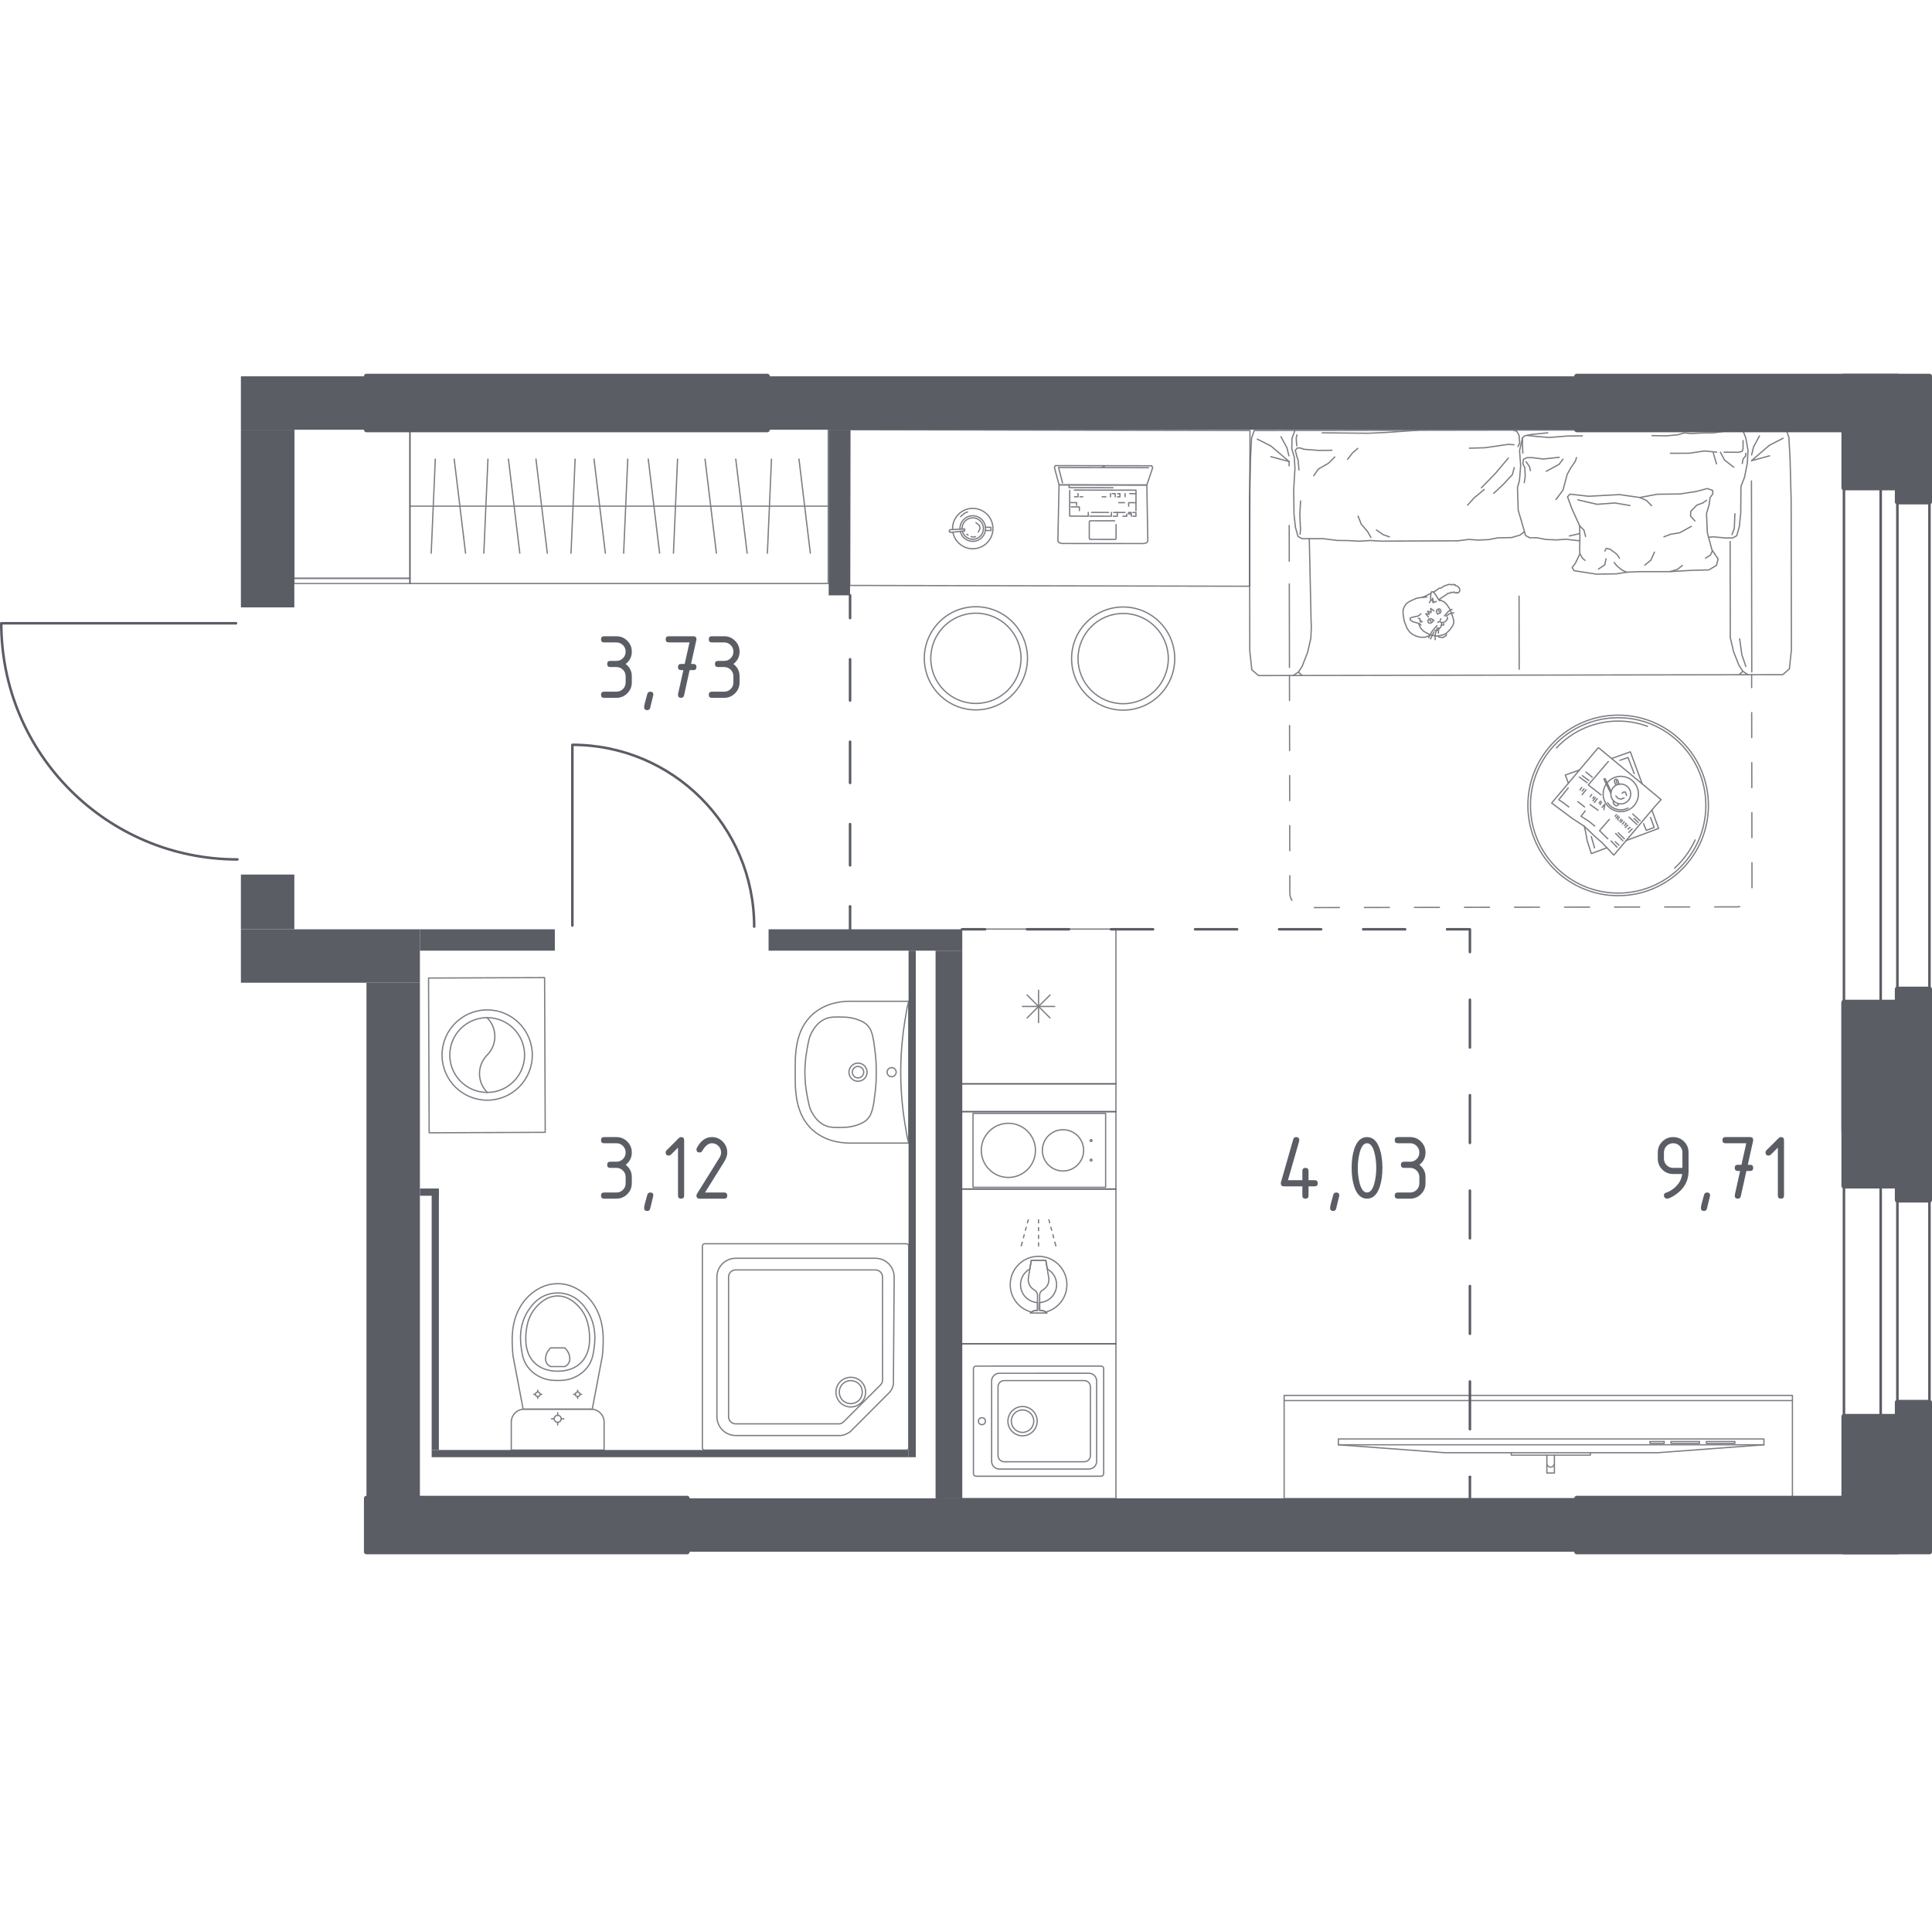 <?xml version="1.0" encoding="iso-8859-1"?>
<!-- Generator: Adobe Illustrator 27.0.0, SVG Export Plug-In . SVG Version: 6.00 Build 0)  -->
<svg version="1.1" xmlns="http://www.w3.org/2000/svg" xmlns:xlink="http://www.w3.org/1999/xlink" x="0px" y="0px"
	 viewBox="0 0 1001.982 1000" style="enable-background:new 0 0 1001.982 1000;" xml:space="preserve">
<g id="&#x426;&#x432;&#x435;&#x442;_&#x43F;&#x43E;&#x43C;&#x435;&#x449;&#x435;&#x43D;&#x438;&#x439;">
</g>
<g id="&#x41E;&#x43A;&#x43D;&#x430;_x2C__&#x434;&#x432;&#x435;&#x440;&#x438;">
	<g>
		
			<path style="fill:none;stroke:#5B5D65;stroke-width:1.321;stroke-linecap:round;stroke-linejoin:round;stroke-miterlimit:10;" d="
			M122.405,323.272l-121.744,0c0,67.649,54.829,122.478,122.478,122.478"/>
	</g>
	<g>
		
			<path style="fill:none;stroke:#5B5D65;stroke-width:1.321;stroke-linecap:round;stroke-linejoin:round;stroke-miterlimit:10;" d="
			M296.844,480.037l0-93.727c52.081,0,94.291,42.211,94.291,94.291"/>
	</g>
	<g>
		
			<rect x="956.32" y="248.654" style="fill:none;stroke:#5B5D65;stroke-width:1.321;stroke-linecap:round;stroke-linejoin:round;stroke-miterlimit:10;" width="44.341" height="493.869"/>
		
			<rect x="975.372" y="248.654" style="fill:none;stroke:#5B5D65;stroke-width:1.321;stroke-linecap:round;stroke-linejoin:round;stroke-miterlimit:10;" width="8.661" height="493.869"/>
	</g>
</g>
<g id="&#x41F;&#x443;&#x43D;&#x43A;&#x442;&#x438;&#x440;">
	<g>
		<g>
			
				<line style="fill:none;stroke:#5B5D65;stroke-width:1.321;stroke-linecap:round;stroke-linejoin:round;" x1="440.865" y1="308.781" x2="440.865" y2="320.578"/>
			
				<line style="fill:none;stroke:#5B5D65;stroke-width:1.321;stroke-linecap:round;stroke-linejoin:round;stroke-dasharray:21.373,21.373,0,0,0,0;" x1="440.865" y1="341.951" x2="440.865" y2="470.189"/>
			
				<line style="fill:none;stroke:#5B5D65;stroke-width:1.321;stroke-linecap:round;stroke-linejoin:round;" x1="440.865" y1="470.189" x2="440.865" y2="481.987"/>
		</g>
	</g>
	<g>
		<g>
			
				<line style="fill:none;stroke:#5B5D65;stroke-width:1.321;stroke-linecap:round;stroke-linejoin:round;" x1="499.06" y1="481.987" x2="510.857" y2="481.987"/>
			
				<line style="fill:none;stroke:#5B5D65;stroke-width:1.321;stroke-linecap:round;stroke-linejoin:round;stroke-dasharray:21.789,21.789,0,0,0,0;" x1="532.646" y1="481.987" x2="750.535" y2="481.987"/>
			<polyline style="fill:none;stroke:#5B5D65;stroke-width:1.321;stroke-linecap:round;stroke-linejoin:round;" points="
				750.535,481.987 762.332,481.987 762.332,493.784 			"/>
			
				<line style="fill:none;stroke:#5B5D65;stroke-width:1.321;stroke-linecap:round;stroke-linejoin:round;stroke-dasharray:24.75,24.75,0,0,0,0;" x1="762.332" y1="518.534" x2="762.332" y2="766.034"/>
			
				<line style="fill:none;stroke:#5B5D65;stroke-width:1.321;stroke-linecap:round;stroke-linejoin:round;" x1="762.332" y1="766.034" x2="762.332" y2="777.831"/>
		</g>
	</g>
</g>
<g id="&#x421;&#x430;&#x43D;&#x442;&#x435;&#x445;&#x43D;&#x438;&#x43A;&#x430;">
	<g style="opacity:0.8;">
		
			<rect x="498.491" y="576.577" style="fill:none;stroke:#5B5D65;stroke-width:0.661;stroke-linecap:round;stroke-linejoin:round;stroke-miterlimit:10;" width="80.258" height="40.129"/>
		
			<circle style="fill:none;stroke:#5B5D65;stroke-width:0.661;stroke-linecap:round;stroke-linejoin:round;stroke-miterlimit:10;" cx="522.969" cy="596.644" r="14.046"/>
		
			<path style="fill:none;stroke:#5B5D65;stroke-width:0.661;stroke-linecap:round;stroke-linejoin:round;stroke-miterlimit:10;" d="
			M551.293,585.94c-5.91,0.001-10.7,4.793-10.699,10.701c0.001,5.91,4.791,10.702,10.701,10.701
			c5.91-0.001,10.7-4.793,10.699-10.703C561.993,590.73,557.203,585.939,551.293,585.94z"/>
		
			<path style="fill:none;stroke:#5B5D65;stroke-width:0.661;stroke-linecap:round;stroke-linejoin:round;stroke-miterlimit:10;" d="
			M565.362,591.568c0-0.276,0.224-0.503,0.503-0.503c0.276,0,0.5,0.227,0.5,0.503c0,0.276-0.224,0.503-0.5,0.503
			C565.586,592.071,565.362,591.844,565.362,591.568z"/>
		
			<path style="fill:none;stroke:#5B5D65;stroke-width:0.661;stroke-linecap:round;stroke-linejoin:round;stroke-miterlimit:10;" d="
			M565.363,601.71c0-0.276,0.224-0.503,0.503-0.503c0.276,0,0.5,0.227,0.5,0.503c0,0.276-0.224,0.503-0.5,0.503
			C565.587,602.213,565.363,601.987,565.363,601.71z"/>
		
			<rect x="504.628" y="577.473" style="fill:none;stroke:#5B5D65;stroke-width:0.661;stroke-linecap:round;stroke-linejoin:round;stroke-miterlimit:10;" width="68.773" height="38.338"/>
	</g>
	<g style="opacity:0.8;">
		
			<ellipse style="fill:none;stroke:#5B5D65;stroke-width:0.661;stroke-linecap:round;stroke-linejoin:round;stroke-miterlimit:10;" cx="530.312" cy="737.102" rx="5.818" ry="5.823"/>
		
			<ellipse style="fill:none;stroke:#5B5D65;stroke-width:0.661;stroke-linecap:round;stroke-linejoin:round;stroke-miterlimit:10;" cx="509.253" cy="737.104" rx="1.81" ry="1.812"/>
		
			<path style="fill:none;stroke:#5B5D65;stroke-width:0.661;stroke-linecap:round;stroke-linejoin:round;stroke-miterlimit:10;" d="
			M504.841,709.878l0.006,54.453c0,0.731,0.599,1.331,1.333,1.331l64.884-0.007c0.734,0,1.333-0.599,1.333-1.331l-0.006-54.453
			c0-0.734-0.599-1.333-1.333-1.333l-64.884,0.007C505.441,708.545,504.841,709.144,504.841,709.878z"/>
		
			<path style="fill:none;stroke:#5B5D65;stroke-width:0.661;stroke-linecap:round;stroke-linejoin:round;stroke-miterlimit:10;" d="
			M514.282,716.257l0.004,41.693c0,2.197,1.798,3.994,3.997,3.994l46.469-0.005c2.197,0,3.994-1.798,3.994-3.995l-0.004-41.693
			c0-2.197-1.798-3.997-3.995-3.996l-46.469,0.005C516.079,712.26,514.281,714.061,514.282,716.257z"/>
		
			<path style="fill:none;stroke:#5B5D65;stroke-width:0.661;stroke-linecap:round;stroke-linejoin:round;stroke-miterlimit:10;" d="
			M517.6,719.255l0.004,35.696c0,1.758,1.44,3.197,3.197,3.197l41.528-0.004c1.758,0,3.197-1.44,3.197-3.197l-0.004-35.696
			c0-1.758-1.44-3.197-3.197-3.197l-41.528,0.004C519.039,716.058,517.6,717.497,517.6,719.255z"/>
		
			<ellipse style="fill:none;stroke:#5B5D65;stroke-width:0.661;stroke-linecap:round;stroke-linejoin:round;stroke-miterlimit:10;" cx="530.312" cy="737.102" rx="7.586" ry="7.59"/>
		
			<rect x="498.489" y="696.973" style="fill:none;stroke:#5B5D65;stroke-width:0.661;stroke-linecap:round;stroke-linejoin:round;stroke-miterlimit:10;" width="80.258" height="80.258"/>
	</g>
	<g style="opacity:0.8;">
		<g>
			
				<path style="fill:none;stroke:#5B5D65;stroke-width:0.661;stroke-linecap:round;stroke-linejoin:round;stroke-miterlimit:10;" d="
				M436.999,726.276c-2.31-2.31-2.31-6.16,0-8.47c2.319-2.315,6.172-2.315,8.475,0.005c2.315,2.305,2.315,6.156,0,8.466
				C443.171,728.596,439.318,728.596,436.999,726.276z"/>
			
				<path style="fill:none;stroke:#5B5D65;stroke-width:0.661;stroke-linecap:round;stroke-linejoin:round;stroke-miterlimit:10;" d="
				M365.487,752.084l104.575,0c0.672,0,1.217-0.545,1.217-1.217l0-104.575c0-0.672-0.545-1.217-1.217-1.217l-104.575,0
				c-0.672,0-1.217,0.545-1.217,1.217l0,104.575C364.27,751.539,364.815,752.084,365.487,752.084z"/>
			
				<path style="fill:none;stroke:#5B5D65;stroke-width:0.661;stroke-linecap:round;stroke-linejoin:round;stroke-miterlimit:10;" d="
				M435.782,727.492c-2.973-2.975-2.973-7.928,0-10.903c2.985-2.98,7.947-2.98,10.91,0.005c2.98,2.971,2.98,7.923,0,10.898
				C443.728,730.477,438.766,730.477,435.782,727.492z"/>
			
				<path style="fill:none;stroke:#5B5D65;stroke-width:0.661;stroke-linecap:round;stroke-linejoin:round;stroke-miterlimit:10;" d="
				M381.513,738.494l53.889,0c0.764-0.104,1.503-0.436,2.09-1.024l19.173-19.173c0.677-0.677,1.022-1.553,1.057-2.437l-0.033-53.543
				c0-2.017-1.637-3.655-3.655-3.655l-72.522,0c-2.017,0-3.655,1.637-3.655,3.655l0,72.522
				C377.858,736.856,379.496,738.494,381.513,738.494z"/>
			
				<path style="fill:none;stroke:#5B5D65;stroke-width:0.661;stroke-linecap:round;stroke-linejoin:round;stroke-miterlimit:10;" d="
				M374.661,741.691c2.789,2.789,6.243,2.855,6.892,2.855l54.642,0c0.696-0.097,1.645-0.302,2.692-0.772
				c0.965-0.429,1.706-0.946,2.227-1.368c6.573-6.583,13.147-13.163,19.72-19.746c0.474-0.434,1.18-1.187,1.729-2.308
				c0.604-1.232,0.748-2.35,0.783-3.015c0.132-18.328,0.262-36.654,0.394-54.982c0-5.382-4.363-9.744-9.744-9.744l-72.444,0
				c-5.384,0-9.747,4.363-9.747,9.744l0,72.444C371.806,735.448,371.872,738.902,374.661,741.691z"/>
		</g>
	</g>
	<g style="opacity:0.8;">
		<g>
			
				<path style="fill:none;stroke:#5B5D65;stroke-width:0.661;stroke-linecap:round;stroke-linejoin:round;stroke-miterlimit:10;" d="
				M265.155,752.084l0-13.142v-1.343c0-3.697,3.034-6.724,6.741-6.724l34.672,0c3.709,0,6.741,3.027,6.741,6.724v1.343l0,13.142
				L265.155,752.084z"/>
			
				<path style="fill:none;stroke:#5B5D65;stroke-width:0.661;stroke-linecap:round;stroke-linejoin:round;stroke-miterlimit:10;" d="
				M291.05,735.877c0-1-0.814-1.812-1.819-1.812c-1.003,0-1.817,0.812-1.817,1.812c0,1,0.814,1.814,1.817,1.814
				C290.236,737.692,291.05,736.878,291.05,735.877z"/>
			
				<line style="fill:none;stroke:#5B5D65;stroke-width:0.661;stroke-linecap:round;stroke-linejoin:round;stroke-miterlimit:10;" x1="286.056" y1="735.877" x2="287.415" y2="735.877"/>
			
				<line style="fill:none;stroke:#5B5D65;stroke-width:0.661;stroke-linecap:round;stroke-linejoin:round;stroke-miterlimit:10;" x1="291.05" y1="735.877" x2="292.41" y2="735.877"/>
			
				<line style="fill:none;stroke:#5B5D65;stroke-width:0.661;stroke-linecap:round;stroke-linejoin:round;stroke-miterlimit:10;" x1="289.232" y1="732.71" x2="289.232" y2="734.064"/>
			
				<line style="fill:none;stroke:#5B5D65;stroke-width:0.661;stroke-linecap:round;stroke-linejoin:round;stroke-miterlimit:10;" x1="289.232" y1="737.69" x2="289.232" y2="739.045"/>
			
				<line style="fill:none;stroke:#5B5D65;stroke-width:0.661;stroke-linecap:round;stroke-linejoin:round;stroke-miterlimit:10;" x1="276.781" y1="723.181" x2="277.682" y2="723.181"/>
			
				<line style="fill:none;stroke:#5B5D65;stroke-width:0.661;stroke-linecap:round;stroke-linejoin:round;stroke-miterlimit:10;" x1="280.097" y1="723.181" x2="280.999" y2="723.181"/>
			
				<line style="fill:none;stroke:#5B5D65;stroke-width:0.661;stroke-linecap:round;stroke-linejoin:round;stroke-miterlimit:10;" x1="278.89" y1="721.078" x2="278.89" y2="721.976"/>
			
				<line style="fill:none;stroke:#5B5D65;stroke-width:0.661;stroke-linecap:round;stroke-linejoin:round;stroke-miterlimit:10;" x1="278.89" y1="724.385" x2="278.89" y2="725.284"/>
			
				<path style="fill:none;stroke:#5B5D65;stroke-width:0.661;stroke-linecap:round;stroke-linejoin:round;stroke-miterlimit:10;" d="
				M280.097,723.181c0-0.665-0.54-1.203-1.208-1.203c-0.665,0-1.206,0.538-1.206,1.203s0.54,1.203,1.206,1.203
				C279.557,724.384,280.097,723.846,280.097,723.181z"/>
			
				<path style="fill:none;stroke:#5B5D65;stroke-width:0.661;stroke-linecap:round;stroke-linejoin:round;stroke-miterlimit:10;" d="
				M300.782,723.181c0-0.665-0.54-1.203-1.208-1.203c-0.665,0-1.206,0.538-1.206,1.203c0,0.665,0.54,1.203,1.206,1.203
				C300.241,724.384,300.782,723.846,300.782,723.181z"/>
			
				<line style="fill:none;stroke:#5B5D65;stroke-width:0.661;stroke-linecap:round;stroke-linejoin:round;stroke-miterlimit:10;" x1="297.466" y1="723.181" x2="298.367" y2="723.181"/>
			
				<line style="fill:none;stroke:#5B5D65;stroke-width:0.661;stroke-linecap:round;stroke-linejoin:round;stroke-miterlimit:10;" x1="300.782" y1="723.181" x2="301.683" y2="723.181"/>
			
				<line style="fill:none;stroke:#5B5D65;stroke-width:0.661;stroke-linecap:round;stroke-linejoin:round;stroke-miterlimit:10;" x1="299.575" y1="721.077" x2="299.575" y2="721.976"/>
			
				<line style="fill:none;stroke:#5B5D65;stroke-width:0.661;stroke-linecap:round;stroke-linejoin:round;stroke-miterlimit:10;" x1="299.575" y1="724.385" x2="299.575" y2="725.284"/>
			
				<path style="fill:none;stroke:#5B5D65;stroke-width:0.661;stroke-linecap:round;stroke-linejoin:round;stroke-miterlimit:10;" d="
				M312.584,701.157c-0.066,0.932-0.142,1.696-0.198,2.201c-1.744,9.176-3.49,18.352-5.233,27.53
				c-5.974-0.002-11.948-0.005-17.92-0.007c-5.974,0.002-11.948,0.005-17.922,0.007c-1.744-9.178-3.49-18.354-5.233-27.53
				c-0.054-0.505-0.132-1.269-0.198-2.201c-0.387-5.502-1.038-14.768,3.801-23.125c0.781-1.35,2.385-4.065,5.448-6.661
				c1.836-1.555,6.71-5.561,13.928-5.566c0.059,0,0.116,0.005,0.177,0.007c0.059-0.002,0.116-0.007,0.175-0.007
				c7.217,0.005,12.092,4.011,13.928,5.566c3.065,2.595,4.667,5.311,5.448,6.661C313.623,686.39,312.971,695.655,312.584,701.157z"
				/>
			
				<path style="fill:none;stroke:#5B5D65;stroke-width:0.661;stroke-linecap:round;stroke-linejoin:round;stroke-miterlimit:10;" d="
				M308.004,699.952c-0.396,2.704-0.873,5.729-3.103,8.834c-2.749,3.832-6.441,5.387-7.645,5.877
				c-3.282,1.333-6.076,1.333-8.024,1.333c-1.951,0-4.745,0-8.024-1.333c-1.203-0.491-4.896-2.046-7.645-5.877
				c-2.23-3.105-2.709-6.13-3.103-8.834c-0.505-3.447-1.822-12.455,3.728-20.562c1.38-2.02,4.339-6.281,10.023-8.041
				c1.177-0.366,5.254-1.484,10.042,0c5.684,1.76,8.64,6.021,10.023,8.041C309.826,687.498,308.507,696.507,308.004,699.952z"/>
			
				<path style="fill:none;stroke:#5B5D65;stroke-width:0.661;stroke-linecap:round;stroke-linejoin:round;stroke-miterlimit:10;" d="
				M301.014,707.039c-4.455,4.16-10.259,4.146-11.783,4.136c-1.522,0.009-7.328,0.024-11.781-4.136
				c-3.94-3.681-4.794-8.735-4.766-12.748c-0.042-2.775,0.359-5.028,0.517-5.917c0.392-2.194,1.357-6.503,4.747-10.299
				c1.368-1.534,5.269-5.899,11.247-5.915c6.021-0.014,9.962,4.393,11.321,5.915c3.388,3.792,4.353,8.102,4.745,10.299
				c0.16,0.89,0.562,3.143,0.519,5.917C305.806,698.304,304.955,703.358,301.014,707.039z"/>
			
				<path style="fill:none;stroke:#5B5D65;stroke-width:0.661;stroke-linecap:round;stroke-linejoin:round;stroke-miterlimit:10;" d="
				M295.122,706.645c-0.637,1.335-1.798,1.949-2.22,2.147l-7.347,0c-0.422-0.198-1.586-0.812-2.218-2.147
				c-0.524-1.102-0.408-2.109-0.316-2.827c0.311-2.414,1.831-4.044,2.534-4.709h7.347c0.689,0.637,2.175,2.208,2.52,4.573
				C295.532,704.436,295.672,705.493,295.122,706.645z"/>
		</g>
	</g>
	<g style="opacity:0.8;">
		<g>
			
				<path style="fill:none;stroke:#5B5D65;stroke-width:0.661;stroke-linecap:round;stroke-linejoin:round;stroke-miterlimit:10;" d="
				M436.501,527.5c1.803,0.028,3.834,0.076,6.359,0.743c0.828,0.222,3.726,0.989,5.856,2.534c3.9,2.831,4.252,7.687,5.264,15.872
				c0.486,3.931,0.465,7.118,0.465,9.473c0,2.345-0.009,5.533-0.465,9.48c-0.93,8.041-1.446,13.1-5.264,15.872
				c-2.086,1.515-4.896,2.277-5.731,2.503c-2.569,0.698-4.643,0.746-6.484,0.774c-3.608,0.059-5.745,0.094-8.098-0.807
				c-4.181-1.602-6.21-5.073-7.265-6.88c-1.335-2.286-1.793-4.797-2.711-9.822c-0.58-3.206-0.998-6.946-0.998-11.113
				c0-1.151,0.031-5.46,0.998-11.118c0.826-4.834,1.241-7.25,2.659-9.73c0.859-1.503,2.992-5.323,7.317-6.974
				C430.761,527.408,432.92,527.444,436.501,527.5z"/>
			
				<path style="fill:none;stroke:#5B5D65;stroke-width:0.661;stroke-linecap:round;stroke-linejoin:round;stroke-miterlimit:10;" d="
				M444.99,553.127c-1.637,0-2.961,1.333-2.961,2.973c0,1.637,1.324,2.968,2.961,2.968c1.64,0,2.966-1.331,2.966-2.968
				C447.956,554.46,446.63,553.127,444.99,553.127z"/>
			
				<path style="fill:none;stroke:#5B5D65;stroke-width:0.661;stroke-linecap:round;stroke-linejoin:round;stroke-miterlimit:10;" d="
				M444.989,551.39c-2.593,0-4.695,2.112-4.695,4.712c0,2.595,2.102,4.702,4.695,4.702c2.598,0,4.7-2.107,4.7-4.702
				C449.689,553.502,447.587,551.39,444.989,551.39z"/>
			
				<path style="fill:none;stroke:#5B5D65;stroke-width:0.661;stroke-linecap:round;stroke-linejoin:round;stroke-miterlimit:10;" d="
				M471.278,592.868c-0.861-3.041-1.184-5.295-1.921-9.775c-3.483-21.185-2.364-39.62,0-53.993c0.736-4.481,1.059-6.734,1.921-9.775
				"/>
			
				<path style="fill:none;stroke:#5B5D65;stroke-width:0.661;stroke-linecap:round;stroke-linejoin:round;stroke-miterlimit:10;" d="
				M462.418,553.74c-1.3,0-2.355,1.057-2.355,2.359c0,1.3,1.055,2.355,2.355,2.355c1.305,0,2.357-1.055,2.357-2.355
				C464.775,554.797,463.723,553.74,462.418,553.74z"/>
			
				<path style="fill:none;stroke:#5B5D65;stroke-width:0.661;stroke-linecap:round;stroke-linejoin:round;stroke-miterlimit:10;" d="
				M441.854,519.325l29.424,0l0,73.543l-29.424,0c-3.695,0.097-12.72-0.193-19.98-6.401c-9.862-8.435-9.483-21.929-9.44-30.371
				c-0.043-8.442-0.422-21.936,9.44-30.371C429.135,519.518,438.159,519.228,441.854,519.325z"/>
		</g>
	</g>
</g>
<g id="&#x41C;&#x435;&#x431;&#x435;&#x43B;&#x44C;">
	<g style="opacity:0.8;">
		
			<line style="fill:none;stroke:#5B5D65;stroke-width:0.661;stroke-linecap:round;stroke-linejoin:round;stroke-miterlimit:10;" x1="694.107" y1="749.351" x2="914.816" y2="749.351"/>
		
			<polygon style="fill:none;stroke:#5B5D65;stroke-width:0.661;stroke-linecap:round;stroke-linejoin:round;stroke-miterlimit:10;" points="
			914.816,749.351 859.557,753.475 749.366,753.474 694.107,749.351 694.107,746.327 914.816,746.327 		"/>
		
			<polyline style="fill:none;stroke:#5B5D65;stroke-width:0.661;stroke-linecap:round;stroke-linejoin:round;stroke-miterlimit:10;" points="
			783.779,753.474 783.779,754.718 824.809,754.718 824.809,753.475 		"/>
		
			<polyline style="fill:none;stroke:#5B5D65;stroke-width:0.661;stroke-linecap:round;stroke-linejoin:round;stroke-miterlimit:10;" points="
			802.24,754.718 802.24,763.999 806.143,763.999 806.143,754.718 		"/>
		
			<rect x="884.975" y="747.641" style="fill:none;stroke:#5B5D65;stroke-width:0.661;stroke-linecap:round;stroke-linejoin:round;stroke-miterlimit:10;" width="14.77" height="0.967"/>
		
			<rect x="866.61" y="747.641" style="fill:none;stroke:#5B5D65;stroke-width:0.661;stroke-linecap:round;stroke-linejoin:round;stroke-miterlimit:10;" width="14.763" height="0.967"/>
		
			<rect x="855.709" y="747.638" style="fill:none;stroke:#5B5D65;stroke-width:0.661;stroke-linecap:round;stroke-linejoin:round;stroke-miterlimit:10;" width="7.395" height="0.97"/>
		
			<path style="fill:none;stroke:#5B5D65;stroke-width:0.661;stroke-linecap:round;stroke-linejoin:round;stroke-miterlimit:10;" d="
			M802.24,759.359c0.191,0.923,1.005,1.582,1.948,1.582s1.756-0.66,1.955-1.582"/>
	</g>
	<g style="opacity:0.8;">
		
			<polyline style="fill:none;stroke:#5B5D65;stroke-width:0.661;stroke-linecap:round;stroke-linejoin:round;stroke-miterlimit:10;" points="
			736.885,318.358 736.437,318.806 735.477,319.542 734.133,319.766 732.022,320.279 731.446,320.503 731.318,321.078 
			731.414,321.494 732.214,322.165 733.109,322.581 734.901,323.062 736.31,323.573 736.918,324.245 		"/>
		
			<polyline style="fill:none;stroke:#5B5D65;stroke-width:0.661;stroke-linecap:round;stroke-linejoin:round;stroke-miterlimit:10;" points="
			746.772,311.608 746.132,311.063 745.651,310.233 744.788,308.825 743.795,307.48 742.995,306.904 742.484,306.937 
			742.165,307.448 742.004,308.536 741.971,309.847 741.971,311.032 741.716,311.863 741.3,312.568 		"/>
		
			<polyline style="fill:none;stroke:#5B5D65;stroke-width:0.661;stroke-linecap:round;stroke-linejoin:round;stroke-miterlimit:10;" points="
			735.806,323.391 736.31,324.981 737.14,326.197 738.356,327.413 739.604,328.149 740.917,328.82 741.782,329.215 742.484,329.428 
			744.756,329.876 746.291,329.781 748.467,329.269 749.907,328.628 751.955,326.582 753.298,324.758 753.938,323.222 
			753.938,321.782 753.298,319.542 752.435,317.175 751.827,315.735 750.29,313.495 749.234,312.343 747.572,311.479 
			746.132,311.063 747.156,310.36 748.82,309.272 750.387,308.248 750.861,307.736 752.051,307.64 752.396,307.193 753.522,307.353 
			754.124,307.001 754.7,307.544 755.5,307.288 755.762,307.64 756.753,307.064 757.105,306.329 756.85,304.985 755.826,303.992 
			754.92,303.739 754.738,303.289 754.075,303.383 753.778,303.065 752.743,303.316 751.666,303.065 749.203,303.832 
			747.217,305.06 746.473,305.044 744.084,306.712 743.313,307.133 		"/>
		
			<polyline style="fill:none;stroke:#5B5D65;stroke-width:0.661;stroke-linecap:round;stroke-linejoin:round;stroke-miterlimit:10;" points="
			735.637,320.695 736.502,320.919 736.34,321.686 736.981,321.974 736.532,322.551 737.621,322.454 		"/>
		
			<polyline style="fill:none;stroke:#5B5D65;stroke-width:0.661;stroke-linecap:round;stroke-linejoin:round;stroke-miterlimit:10;" points="
			744.948,311.96 744.084,312.216 743.54,312.503 743.411,311.736 743.092,312.471 743.156,311 742.965,310.296 742.579,311.448 		
			"/>
		
			<polyline style="fill:none;stroke:#5B5D65;stroke-width:0.661;stroke-linecap:round;stroke-linejoin:round;stroke-miterlimit:10;" points="
			742.12,307.753 741.012,308.248 739.796,308.888 737.525,309.88 		"/>
		
			<polyline style="fill:none;stroke:#5B5D65;stroke-width:0.661;stroke-linecap:round;stroke-linejoin:round;stroke-miterlimit:10;" points="
			749.907,328.628 750.163,329.269 749.715,329.876 748.434,330.644 747.251,330.549 746.196,330.42 745.809,329.811 		"/>
		
			<polyline style="fill:none;stroke:#5B5D65;stroke-width:0.661;stroke-linecap:round;stroke-linejoin:round;stroke-miterlimit:10;" points="
			741.782,329.215 740.82,329.909 738.933,330.517 736.661,330.517 734.549,329.973 732.406,328.949 731.094,327.796 729.75,325.91 
			728.31,322.23 727.67,318.615 727.67,316.31 728.374,314.551 729.366,313.079 730.934,311.992 732.854,311.095 734.453,310.36 
			736.181,310.008 737.525,309.88 740.02,309.655 		"/>
		
			<polyline style="fill:none;stroke:#5B5D65;stroke-width:0.661;stroke-linecap:round;stroke-linejoin:round;stroke-miterlimit:10;" points="
			743.687,321.829 742.998,321.273 742.155,320.94 741.532,320.94 740.977,321.14 740.599,321.719 740.599,322.518 740.844,322.94 
			741.265,323.229 741.977,323.163 742.777,322.717 743.154,322.251 743.243,321.784 		"/>
		
			<polyline style="fill:none;stroke:#5B5D65;stroke-width:0.661;stroke-linecap:round;stroke-linejoin:round;stroke-miterlimit:10;" points="
			745.865,318.274 746.197,318.207 746.887,317.941 747.242,317.341 747.265,316.652 746.997,316.097 746.465,315.807 
			745.643,316.03 745.087,316.564 744.998,317.252 745.332,318.051 745.709,318.563 		"/>
		
			<polyline style="fill:none;stroke:#5B5D65;stroke-width:0.661;stroke-linecap:round;stroke-linejoin:round;stroke-miterlimit:10;" points="
			745.634,322.827 746.468,322.303 747.363,322.688 747.717,322.982 747.486,324.493 747.224,325.234 746.36,326.114 
			745.434,326.854 744.138,327.086 		"/>
		
			<line style="fill:none;stroke:#5B5D65;stroke-width:0.661;stroke-linecap:round;stroke-linejoin:round;stroke-miterlimit:10;" x1="747.24" y1="320.898" x2="746.93" y2="321.777"/>
		
			<polyline style="fill:none;stroke:#5B5D65;stroke-width:0.661;stroke-linecap:round;stroke-linejoin:round;stroke-miterlimit:10;" points="
			750.68,320.066 750.726,320.867 750.171,321.793 749.507,322.364 748.628,322.857 747.717,322.982 		"/>
		
			<polyline style="fill:none;stroke:#5B5D65;stroke-width:0.661;stroke-linecap:round;stroke-linejoin:round;stroke-miterlimit:10;" points="
			753.057,316.054 751.251,316.995 749.138,319.402 		"/>
		
			<polyline style="fill:none;stroke:#5B5D65;stroke-width:0.661;stroke-linecap:round;stroke-linejoin:round;stroke-miterlimit:10;" points="
			753.966,317.827 751.775,318.337 749.908,319.587 		"/>
		
			<polyline style="fill:none;stroke:#5B5D65;stroke-width:0.661;stroke-linecap:round;stroke-linejoin:round;stroke-miterlimit:10;" points="
			740.976,330.773 742.733,327.379 745.234,324.493 		"/>
		
			<polyline style="fill:none;stroke:#5B5D65;stroke-width:0.661;stroke-linecap:round;stroke-linejoin:round;stroke-miterlimit:10;" points="
			744.292,331.737 744.339,328.953 745.449,325.62 		"/>
		
			<line style="fill:none;stroke:#5B5D65;stroke-width:0.661;stroke-linecap:round;stroke-linejoin:round;stroke-miterlimit:10;" x1="741.913" y1="331.392" x2="743.64" y2="327.782"/>
		
			<line style="fill:none;stroke:#5B5D65;stroke-width:0.661;stroke-linecap:round;stroke-linejoin:round;stroke-miterlimit:10;" x1="746.136" y1="325.632" x2="745.982" y2="328.435"/>
		
			<polyline style="fill:none;stroke:#5B5D65;stroke-width:0.661;stroke-linecap:round;stroke-linejoin:round;stroke-miterlimit:10;" points="
			742.133,322.318 741.98,321.766 741.488,321.719 		"/>
		
			<polyline style="fill:none;stroke:#5B5D65;stroke-width:0.661;stroke-linecap:round;stroke-linejoin:round;stroke-miterlimit:10;" points="
			746.332,317.296 746.374,316.823 746.08,316.572 		"/>
		
			<polyline style="fill:none;stroke:#5B5D65;stroke-width:0.661;stroke-linecap:round;stroke-linejoin:round;stroke-miterlimit:10;" points="
			748.782,323.521 748.719,324.174 747.527,324.232 		"/>
		
			<polyline style="fill:none;stroke:#5B5D65;stroke-width:0.661;stroke-linecap:round;stroke-linejoin:round;stroke-miterlimit:10;" points="
			740.799,320.027 739.456,318.262 741.337,318.606 740.376,316.956 742.219,317.684 741.95,315.573 743.679,316.84 		"/>
	</g>
	<g style="opacity:0.8;">
		<g>
			
				<polyline style="fill:none;stroke:#5B5D65;stroke-width:0.661;stroke-linecap:round;stroke-linejoin:round;stroke-miterlimit:10;" points="
				789.772,234.961 789.603,230.216 789.598,227.081 			"/>
			
				<line style="fill:none;stroke:#5B5D65;stroke-width:0.661;stroke-linecap:round;stroke-linejoin:round;stroke-miterlimit:10;" x1="906.572" y1="349.955" x2="670.693" y2="350.359"/>
			
				<polyline style="fill:none;stroke:#5B5D65;stroke-width:0.661;stroke-linecap:round;stroke-linejoin:round;stroke-miterlimit:10;" points="
				902.233,331.378 903.359,339.575 905.452,345.687 			"/>
			
				<polyline style="fill:none;stroke:#5B5D65;stroke-width:0.661;stroke-linecap:round;stroke-linejoin:round;stroke-miterlimit:10;" points="
				897.283,280.87 897.368,330.69 899.048,337.917 901.864,345.076 903.857,348.148 906.572,349.955 924.565,349.925 
				928.026,346.927 929.062,337.035 928.928,259.084 928.375,238.102 927.762,226.891 926.395,222.847 650.437,223.319 
				649.085,227.368 648.509,238.58 648.026,259.564 648.16,337.515 649.229,347.404 652.702,350.389 670.693,350.359 
				673.401,348.542 675.387,345.464 678.178,338.294 679.831,331.062 680.09,325.094 679.949,321.537 679.03,279.398 			"/>
			
				<line style="fill:none;stroke:#5B5D65;stroke-width:0.661;stroke-linecap:round;stroke-linejoin:round;stroke-miterlimit:10;" x1="903.858" y1="348.147" x2="901.988" y2="349.964"/>
			
				<polyline style="fill:none;stroke:#5B5D65;stroke-width:0.661;stroke-linecap:round;stroke-linejoin:round;stroke-miterlimit:10;" points="
				917.75,236.422 908.326,238.962 917.675,230.927 924.77,227.296 			"/>
			
				<polyline style="fill:none;stroke:#5B5D65;stroke-width:0.661;stroke-linecap:round;stroke-linejoin:round;stroke-miterlimit:10;" points="
				908.434,235.968 909.431,231.811 912.506,226.111 			"/>
			
				<polyline style="fill:none;stroke:#5B5D65;stroke-width:0.661;stroke-linecap:round;stroke-linejoin:round;stroke-miterlimit:10;" points="
				819.379,280.389 817.697,280.361 812.252,279.677 807.275,280.032 801.831,279.811 797.023,278.892 793.337,278.898 
				791.192,277.763 789.842,273.008 787.365,264.554 786.989,252.818 788.025,249.28 788.656,241.476 788.082,233.757 
				789.597,227.081 790.721,226.032 794.579,225.303 802.702,224.483 			"/>
			
				<polyline style="fill:none;stroke:#5B5D65;stroke-width:0.661;stroke-linecap:round;stroke-linejoin:round;stroke-miterlimit:10;" points="
				903.72,222.885 905.403,227.061 906.553,233.559 906.229,240.059 904.767,247.502 902.902,252.299 902.779,266.199 
				902.053,273.104 900.721,277.862 898.578,279.006 894.892,279.013 888.391,278.421 886.111,278.692 			"/>
			
				<polyline style="fill:none;stroke:#5B5D65;stroke-width:0.661;stroke-linecap:round;stroke-linejoin:round;stroke-miterlimit:10;" points="
				787.245,231.575 788.136,229.842 787.848,225.878 786.729,223.759 784.772,223.087 			"/>
			
				<polyline style="fill:none;stroke:#5B5D65;stroke-width:0.661;stroke-linecap:round;stroke-linejoin:round;stroke-miterlimit:10;" points="
				672.638,225.529 672.239,227.205 672.512,231.227 			"/>
			
				<polyline style="fill:none;stroke:#5B5D65;stroke-width:0.661;stroke-linecap:round;stroke-linejoin:round;stroke-miterlimit:10;" points="
				673.674,243.755 673.265,238.864 672.523,236.521 671.781,233.573 672.782,232.365 674.125,232.295 676.362,233.029 
				684.137,233.618 690.772,233.541 			"/>
			
				<line style="fill:none;stroke:#5B5D65;stroke-width:0.661;stroke-linecap:round;stroke-linejoin:round;stroke-miterlimit:10;" x1="888.535" y1="234.864" x2="890.233" y2="240.57"/>
			
				<polyline style="fill:none;stroke:#5B5D65;stroke-width:0.661;stroke-linecap:round;stroke-linejoin:round;stroke-miterlimit:10;" points="
				899.163,242.325 894.411,238.634 892.233,234.536 			"/>
			
				<polyline style="fill:none;stroke:#5B5D65;stroke-width:0.661;stroke-linecap:round;stroke-linejoin:round;stroke-miterlimit:10;" points="
				681.345,246.758 683.753,243.269 688.908,240.311 692.253,237.023 			"/>
			
				<polyline style="fill:none;stroke:#5B5D65;stroke-width:0.661;stroke-linecap:round;stroke-linejoin:round;stroke-miterlimit:10;" points="
				785.178,230.684 782.217,230.465 776.02,231.371 770.269,232.218 762.061,232.456 			"/>
			
				<line style="fill:none;stroke:#5B5D65;stroke-width:0.661;stroke-linecap:round;stroke-linejoin:round;stroke-miterlimit:10;" x1="668.559" y1="239.372" x2="659.128" y2="236.864"/>
			
				<line style="fill:none;stroke:#5B5D65;stroke-width:0.661;stroke-linecap:round;stroke-linejoin:round;stroke-miterlimit:10;" x1="668.647" y1="291.086" x2="668.615" y2="272.555"/>
			
				<polyline style="fill:none;stroke:#5B5D65;stroke-width:0.661;stroke-linecap:round;stroke-linejoin:round;stroke-miterlimit:10;" points="
				668.562,241.596 668.559,239.373 659.186,231.37 652.075,227.762 			"/>
			
				<polyline style="fill:none;stroke:#5B5D65;stroke-width:0.661;stroke-linecap:round;stroke-linejoin:round;stroke-miterlimit:10;" points="
				671.567,223.282 670.068,227.362 669.962,232.689 671.244,237.088 671.6,242.877 670.944,253.946 671.101,266.611 
				671.849,273.514 673.197,278.271 675.344,279.406 686.211,279.388 693.6,280.312 698.895,280.369 705.073,280.686 
				710.861,280.332 716.305,280.667 756.231,280.486 761.671,279.781 766.652,280.119 772.095,279.878 776.9,278.943 
				783.994,278.82 788.383,277.502 790.614,275.727 			"/>
			
				<polyline style="fill:none;stroke:#5B5D65;stroke-width:0.661;stroke-linecap:round;stroke-linejoin:round;stroke-miterlimit:10;" points="
				685.758,224.485 709.575,224.712 718.992,224.293 735.137,223.173 			"/>
			
				<polyline style="fill:none;stroke:#5B5D65;stroke-width:0.661;stroke-linecap:round;stroke-linejoin:round;stroke-miterlimit:10;" points="
				782.229,237.615 775.486,245.612 768.294,252.995 			"/>
			
				<polyline style="fill:none;stroke:#5B5D65;stroke-width:0.661;stroke-linecap:round;stroke-linejoin:round;stroke-miterlimit:10;" points="
				664.337,226.534 667.431,232.227 668.441,236.377 			"/>
			
				<polyline style="fill:none;stroke:#5B5D65;stroke-width:0.661;stroke-linecap:round;stroke-linejoin:round;stroke-miterlimit:10;" points="
				769.748,253.887 764.505,258.254 761.105,262 			"/>
			
				<polyline style="fill:none;stroke:#5B5D65;stroke-width:0.661;stroke-linecap:round;stroke-linejoin:round;stroke-miterlimit:10;" points="
				904.013,228.492 903.967,232.794 903.464,234.134 901.511,234.583 894.154,234.525 			"/>
			
				<polyline style="fill:none;stroke:#5B5D65;stroke-width:0.661;stroke-linecap:round;stroke-linejoin:round;stroke-miterlimit:10;" points="
				903.587,240.387 903.974,238.098 905.366,236.418 905.42,235.078 			"/>
			
				<polyline style="fill:none;stroke:#5B5D65;stroke-width:0.661;stroke-linecap:round;stroke-linejoin:round;stroke-miterlimit:10;" points="
				866.358,235.089 876.131,235.073 883.882,233.908 890.324,234.497 			"/>
			
				<polyline style="fill:none;stroke:#5B5D65;stroke-width:0.661;stroke-linecap:round;stroke-linejoin:round;stroke-miterlimit:10;" points="
				674.267,277.062 674.463,274.513 674.115,266.876 674.506,259.838 			"/>
			
				<line style="fill:none;stroke:#5B5D65;stroke-width:0.661;stroke-linecap:round;stroke-linejoin:round;stroke-miterlimit:10;" x1="819.236" y1="276.733" x2="813.924" y2="277.99"/>
			
				<polyline style="fill:none;stroke:#5B5D65;stroke-width:0.661;stroke-linecap:round;stroke-linejoin:round;stroke-miterlimit:10;" points="
				790.521,250.32 791,247.023 790.83,242.6 789.78,240.508 790.1,238.179 792.028,237.37 794.68,237.365 800.391,238.079 
				808.674,237.18 			"/>
			
				<polyline style="fill:none;stroke:#5B5D65;stroke-width:0.661;stroke-linecap:round;stroke-linejoin:round;stroke-miterlimit:10;" points="
				791.901,225.81 796.592,226.345 803.509,226.897 812.756,226.157 820.638,226.063 			"/>
			
				<polyline style="fill:none;stroke:#5B5D65;stroke-width:0.661;stroke-linecap:round;stroke-linejoin:round;stroke-miterlimit:10;" points="
				856.811,225.92 864.13,226.068 870.24,225.496 873.534,224.523 877.004,224.866 883.039,224.561 888.512,224.497 
				893.199,223.876 			"/>
			
				<polyline style="fill:none;stroke:#5B5D65;stroke-width:0.661;stroke-linecap:round;stroke-linejoin:round;stroke-miterlimit:10;" points="
				801.931,244.43 808.519,240.879 810.605,238.143 			"/>
			
				<polyline style="fill:none;stroke:#5B5D65;stroke-width:0.661;stroke-linecap:round;stroke-linejoin:round;stroke-miterlimit:10;" points="
				793.727,244.122 793.162,241.87 791.466,239.462 			"/>
			
				<line style="fill:none;stroke:#5B5D65;stroke-width:0.661;stroke-linecap:round;stroke-linejoin:round;stroke-miterlimit:10;" x1="673.401" y1="348.541" x2="675.279" y2="350.352"/>
			
				<line style="fill:none;stroke:#5B5D65;stroke-width:0.661;stroke-linecap:round;stroke-linejoin:round;stroke-miterlimit:10;" x1="908.515" y1="348.513" x2="908.345" y2="249.464"/>
			
				<line style="fill:none;stroke:#5B5D65;stroke-width:0.661;stroke-linecap:round;stroke-linejoin:round;stroke-miterlimit:10;" x1="668.741" y1="346.146" x2="668.667" y2="302.854"/>
			
				<polyline style="fill:none;stroke:#5B5D65;stroke-width:0.661;stroke-linecap:round;stroke-linejoin:round;stroke-miterlimit:10;" points="
				704.174,232.579 701.429,234.929 698.888,238.218 			"/>
			
				<polyline style="fill:none;stroke:#5B5D65;stroke-width:0.661;stroke-linecap:round;stroke-linejoin:round;stroke-miterlimit:10;" points="
				720.574,278.448 717.331,277.294 713.851,274.871 			"/>
			
				<polyline style="fill:none;stroke:#5B5D65;stroke-width:0.661;stroke-linecap:round;stroke-linejoin:round;stroke-miterlimit:10;" points="
				710.964,278.696 709.104,275.455 705.972,271.871 704.344,267.705 			"/>
			
				<polyline style="fill:none;stroke:#5B5D65;stroke-width:0.661;stroke-linecap:round;stroke-linejoin:round;stroke-miterlimit:10;" points="
				806.982,259.089 810.605,254.168 812.79,246.02 814.714,242.558 817.039,239.177 817.6,237.327 			"/>
			
				<polyline style="fill:none;stroke:#5B5D65;stroke-width:0.661;stroke-linecap:round;stroke-linejoin:round;stroke-miterlimit:10;" points="
				774.666,255.89 779.573,251.302 784.366,246.155 785.31,242.524 			"/>
			
				<polyline style="fill:none;stroke:#5B5D65;stroke-width:0.661;stroke-linecap:round;stroke-linejoin:round;stroke-miterlimit:10;" points="
				862.957,278.419 866.451,277.103 871.151,276.333 877.138,272.996 			"/>
			
				<polyline style="fill:none;stroke:#5B5D65;stroke-width:0.661;stroke-linecap:round;stroke-linejoin:round;stroke-miterlimit:10;" points="
				898.256,277.256 899.442,274.111 899.764,266.473 			"/>
			
				<line style="fill:none;stroke:#5B5D65;stroke-width:0.661;stroke-linecap:round;stroke-linejoin:round;stroke-miterlimit:10;" x1="787.888" y1="347.1" x2="787.824" y2="309.209"/>
			
				<polyline style="fill:none;stroke:#5B5D65;stroke-width:0.661;stroke-linecap:round;stroke-linejoin:round;stroke-miterlimit:10;" points="
				891.054,289.909 890.224,293.242 886.203,295.61 878.425,295.761 866.066,296.478 849.959,296.505 843.573,296.794 
				838.296,297.634 828.018,297.79 816.35,296.005 815.375,294.342 817.037,292.113 819.391,287.251 819.247,284.754 
				819.376,278.502 819.229,272.673 815.321,264.066 812.951,257.683 814.202,256.296 823.922,257.388 839.889,256.525 
				850.45,258.038 859.473,256.354 871.276,256.195 879.605,254.931 885.435,253.394 888.211,254.359 888.353,256.027 
				886.833,258.255 886.424,261.725 885.039,266.308 885.472,276.304 887.851,285.193 891.054,289.909 			"/>
			
				<polyline style="fill:none;stroke:#5B5D65;stroke-width:0.661;stroke-linecap:round;stroke-linejoin:round;stroke-miterlimit:10;" points="
				853.018,293.142 856.237,290.47 858.03,286.368 			"/>
			
				<polyline style="fill:none;stroke:#5B5D65;stroke-width:0.661;stroke-linecap:round;stroke-linejoin:round;stroke-miterlimit:10;" points="
				845.351,262.207 837.636,260.871 828.282,261.561 818.343,259.263 			"/>
			
				<polyline style="fill:none;stroke:#5B5D65;stroke-width:0.661;stroke-linecap:round;stroke-linejoin:round;stroke-miterlimit:10;" points="
				885.039,259.467 883.102,260.88 880.086,261.953 876.878,265.175 876.75,267.652 879.031,270.194 			"/>
			
				<polyline style="fill:none;stroke:#5B5D65;stroke-width:0.661;stroke-linecap:round;stroke-linejoin:round;stroke-miterlimit:10;" points="
				856.539,262.285 853.93,259.587 850.449,258.038 			"/>
			
				<polyline style="fill:none;stroke:#5B5D65;stroke-width:0.661;stroke-linecap:round;stroke-linejoin:round;stroke-miterlimit:10;" points="
				839.888,289.481 838.477,287.41 835.059,284.87 833.048,284.406 832.312,285.809 			"/>
			
				<polyline style="fill:none;stroke:#5B5D65;stroke-width:0.661;stroke-linecap:round;stroke-linejoin:round;stroke-miterlimit:10;" points="
				872.507,293.312 869.903,295.339 866.069,296.478 			"/>
			
				<polyline style="fill:none;stroke:#5B5D65;stroke-width:0.661;stroke-linecap:round;stroke-linejoin:round;stroke-miterlimit:10;" points="
				888.131,285.604 887.033,287.927 884.555,289.475 			"/>
			
				<polyline style="fill:none;stroke:#5B5D65;stroke-width:0.661;stroke-linecap:round;stroke-linejoin:round;stroke-miterlimit:10;" points="
				837.143,291.761 838.758,293.705 841.103,295.575 843.572,296.795 			"/>
			
				<polyline style="fill:none;stroke:#5B5D65;stroke-width:0.661;stroke-linecap:round;stroke-linejoin:round;stroke-miterlimit:10;" points="
				829.048,295.127 832.258,292.977 832.923,289.828 			"/>
			
				<polyline style="fill:none;stroke:#5B5D65;stroke-width:0.661;stroke-linecap:round;stroke-linejoin:round;stroke-miterlimit:10;" points="
				822.008,290.651 820.666,289.447 819.391,287.253 			"/>
			
				<polyline style="fill:none;stroke:#5B5D65;stroke-width:0.661;stroke-linecap:round;stroke-linejoin:round;stroke-miterlimit:10;" points="
				819.229,272.672 821.514,275.048 822.32,278.259 			"/>
			
				<path style="fill:none;stroke:#5B5D65;stroke-width:0.661;stroke-linecap:round;stroke-linejoin:round;stroke-miterlimit:10;stroke-dasharray:12.977,12.977,12.977,12.977,12.977,12.977;" d="
				M668.748,350.362l0.193,112.726c0.007,4.233,3.487,7.655,7.771,7.648l224.171-0.383c4.286-0.007,7.752-3.442,7.745-7.674
				l-0.193-112.726"/>
		</g>
	</g>
	
		<rect x="503.939" y="159.685" transform="matrix(0.002 -1 1 0.002 279.985 807.261)" style="opacity:0.8;fill:none;stroke:#5B5D65;stroke-width:0.661;stroke-linecap:round;stroke-linejoin:round;stroke-miterlimit:10;" width="80.748" height="207.427"/>
	<g style="opacity:0.8;">
		
			<circle style="fill:none;stroke:#5B5D65;stroke-width:0.661;stroke-linecap:round;stroke-linejoin:round;stroke-miterlimit:10;" cx="506.125" cy="341.444" r="26.753"/>
		
			<circle style="fill:none;stroke:#5B5D65;stroke-width:0.661;stroke-linecap:round;stroke-linejoin:round;stroke-miterlimit:10;" cx="506.125" cy="341.444" r="23.409"/>
		
			<circle style="fill:none;stroke:#5B5D65;stroke-width:0.661;stroke-linecap:round;stroke-linejoin:round;stroke-miterlimit:10;" cx="582.502" cy="341.574" r="26.753"/>
		
			<circle style="fill:none;stroke:#5B5D65;stroke-width:0.661;stroke-linecap:round;stroke-linejoin:round;stroke-miterlimit:10;" cx="582.502" cy="341.574" r="23.409"/>
	</g>
	<g style="opacity:0.8;">
		
			<polyline style="fill:none;stroke:#5B5D65;stroke-width:0.661;stroke-linecap:round;stroke-linejoin:round;stroke-miterlimit:10;" points="
			511.049,275.151 513.945,275.158 513.931,273.521 511.09,273.443 		"/>
		
			<polygon style="fill:none;stroke:#5B5D65;stroke-width:0.661;stroke-linecap:round;stroke-linejoin:round;stroke-miterlimit:10;" points="
			500.288,274.33 500.322,275.369 492.904,276.157 492.213,275.548 492.698,274.73 		"/>
		
			<line style="fill:none;stroke:#5B5D65;stroke-width:0.661;stroke-linecap:round;stroke-linejoin:round;stroke-miterlimit:10;" x1="501.444" y1="277.06" x2="502.062" y2="277.592"/>
		
			<polyline style="fill:none;stroke:#5B5D65;stroke-width:0.661;stroke-linecap:round;stroke-linejoin:round;stroke-miterlimit:10;" points="
			506.154,271.08 507.958,272.538 508.275,274.08 507.368,275.937 		"/>
		
			<polyline style="fill:none;stroke:#5B5D65;stroke-width:0.661;stroke-linecap:round;stroke-linejoin:round;stroke-miterlimit:10;" points="
			498.165,267.934 500.272,266.153 501.804,265.519 		"/>
		
			<polyline style="fill:none;stroke:#5B5D65;stroke-width:0.661;stroke-linecap:round;stroke-linejoin:round;stroke-miterlimit:10;" points="
			503.607,278.337 504.684,278.543 505.914,278.341 		"/>
		
			<path style="fill:none;stroke:#5B5D65;stroke-width:0.661;stroke-linecap:round;stroke-linejoin:round;stroke-miterlimit:10;" d="
			M498.944,274.41c-0.004-0.092-0.007-0.185-0.007-0.279c0.005-3.068,2.497-5.551,5.566-5.546c3.069,0.005,5.552,2.497,5.547,5.565
			c-0.005,3.069-2.497,5.552-5.566,5.547c-2.542-0.004-4.758-1.734-5.379-4.2"/>
		
			<path style="fill:none;stroke:#5B5D65;stroke-width:0.661;stroke-linecap:round;stroke-linejoin:round;stroke-miterlimit:10;" d="
			M497.868,274.457c-0.005-0.109-0.008-0.219-0.008-0.328c0.006-3.663,2.982-6.627,6.645-6.621c3.663,0.006,6.627,2.981,6.621,6.644
			c-0.006,3.664-2.981,6.629-6.644,6.623c-3.093-0.005-5.77-2.147-6.457-5.162"/>
		
			<path style="fill:none;stroke:#5B5D65;stroke-width:0.661;stroke-linecap:round;stroke-linejoin:round;stroke-miterlimit:10;" d="
			M494.034,274.659c-0.008-0.178-0.012-0.357-0.012-0.536c0.01-5.784,4.706-10.464,10.49-10.454
			c5.784,0.01,10.464,4.706,10.454,10.49c-0.01,5.784-4.706,10.465-10.49,10.455c-5.052-0.009-9.377-3.623-10.285-8.593"/>
	</g>
	<g style="opacity:0.8;">
		
			<polygon style="fill:none;stroke:#5B5D65;stroke-width:0.661;stroke-linecap:round;stroke-linejoin:round;stroke-miterlimit:10;" points="
			594.769,251.558 549.251,251.481 548.634,280.471 549.2,281.42 550.689,281.89 593.227,281.922 594.718,281.498 595.287,280.55 		
			"/>
		
			<polyline style="fill:none;stroke:#5B5D65;stroke-width:0.661;stroke-linecap:round;stroke-linejoin:round;stroke-miterlimit:10;" points="
			578.818,272.106 578.806,279.288 578.51,279.771 565.231,279.748 564.92,279.264 564.934,270.618 565.247,270.106 
			578.086,270.128 		"/>
		
			<polyline style="fill:none;stroke:#5B5D65;stroke-width:0.661;stroke-linecap:round;stroke-linejoin:round;stroke-miterlimit:10;" points="
			554.782,254.364 554.76,267.695 564.439,267.712 564.389,265.765 		"/>
		
			<polyline style="fill:none;stroke:#5B5D65;stroke-width:0.661;stroke-linecap:round;stroke-linejoin:round;stroke-miterlimit:10;" points="
			576.405,265.785 576.412,267.732 565.185,267.713 		"/>
		
			<polyline style="fill:none;stroke:#5B5D65;stroke-width:0.661;stroke-linecap:round;stroke-linejoin:round;stroke-miterlimit:10;" points="
			584.382,266.673 584.381,267.746 582.34,267.743 		"/>
		
			<polyline style="fill:none;stroke:#5B5D65;stroke-width:0.661;stroke-linecap:round;stroke-linejoin:round;stroke-miterlimit:10;" points="
			586.76,267.75 586.701,265.803 585.306,265.8 585.305,266.543 586.731,266.545 		"/>
		
			<polyline style="fill:none;stroke:#5B5D65;stroke-width:0.661;stroke-linecap:round;stroke-linejoin:round;stroke-miterlimit:10;" points="
			587.629,265.804 589.136,265.807 589.132,267.754 587.545,267.751 		"/>
		
			<polyline style="fill:none;stroke:#5B5D65;stroke-width:0.661;stroke-linecap:round;stroke-linejoin:round;stroke-miterlimit:10;" points="
			557.162,254.171 589.155,254.226 589.137,264.867 		"/>
		
			<line style="fill:none;stroke:#5B5D65;stroke-width:0.661;stroke-linecap:round;stroke-linejoin:round;stroke-miterlimit:10;" x1="574.936" y1="265.783" x2="566.115" y2="265.768"/>
		
			<line style="fill:none;stroke:#5B5D65;stroke-width:0.661;stroke-linecap:round;stroke-linejoin:round;stroke-miterlimit:10;" x1="583.424" y1="265.797" x2="577.51" y2="265.787"/>
		
			<polyline style="fill:none;stroke:#5B5D65;stroke-width:0.661;stroke-linecap:round;stroke-linejoin:round;stroke-miterlimit:10;" points="
			589.144,260.728 585.356,260.722 585.353,262.547 		"/>
		
			<polyline style="fill:none;stroke:#5B5D65;stroke-width:0.661;stroke-linecap:round;stroke-linejoin:round;stroke-miterlimit:10;" points="
			555.564,262.898 559.788,262.905 559.785,264.818 		"/>
		
			<polyline style="fill:none;stroke:#5B5D65;stroke-width:0.661;stroke-linecap:round;stroke-linejoin:round;stroke-miterlimit:10;" points="
			555.409,260.671 558.361,260.676 558.359,262.122 		"/>
		
			<polyline style="fill:none;stroke:#5B5D65;stroke-width:0.661;stroke-linecap:round;stroke-linejoin:round;stroke-miterlimit:10;" points="
			559.11,255.998 559.107,257.655 557.29,257.652 		"/>
		
			<line style="fill:none;stroke:#5B5D65;stroke-width:0.661;stroke-linecap:round;stroke-linejoin:round;stroke-miterlimit:10;" x1="560.122" y1="257.657" x2="561.558" y2="257.66"/>
		
			<polyline style="fill:none;stroke:#5B5D65;stroke-width:0.661;stroke-linecap:round;stroke-linejoin:round;stroke-miterlimit:10;" points="
			579.449,265.79 579.496,267.738 577.358,267.734 		"/>
		
			<polyline style="fill:none;stroke:#5B5D65;stroke-width:0.661;stroke-linecap:round;stroke-linejoin:round;stroke-miterlimit:10;" points="
			585.952,256.044 585.919,256.044 589.152,256.049 		"/>
		
			<line style="fill:none;stroke:#5B5D65;stroke-width:0.661;stroke-linecap:round;stroke-linejoin:round;stroke-miterlimit:10;" x1="571.604" y1="257.677" x2="573.509" y2="257.68"/>
		
			<line style="fill:none;stroke:#5B5D65;stroke-width:0.661;stroke-linecap:round;stroke-linejoin:round;stroke-miterlimit:10;" x1="575.912" y1="256.027" x2="575.941" y2="257.684"/>
		
			<polyline style="fill:none;stroke:#5B5D65;stroke-width:0.661;stroke-linecap:round;stroke-linejoin:round;stroke-miterlimit:10;" points="
			578.38,257.688 578.382,256.031 576.834,256.028 		"/>
		
			<polyline style="fill:none;stroke:#5B5D65;stroke-width:0.661;stroke-linecap:round;stroke-linejoin:round;stroke-miterlimit:10;" points="
			579.539,257.69 580.821,257.692 580.823,256.035 579.694,256.033 		"/>
		
			<polyline style="fill:none;stroke:#5B5D65;stroke-width:0.661;stroke-linecap:round;stroke-linejoin:round;stroke-miterlimit:10;" points="
			577.198,252.958 554.432,252.92 554.434,251.489 		"/>
		
			<polygon style="fill:none;stroke:#5B5D65;stroke-width:0.661;stroke-linecap:round;stroke-linejoin:round;stroke-miterlimit:10;" points="
			597.311,241.578 547.343,241.493 546.847,242.496 549.267,251.481 594.785,251.558 597.803,242.583 		"/>
		
			<polyline style="fill:none;stroke:#5B5D65;stroke-width:0.661;stroke-linecap:round;stroke-linejoin:round;stroke-miterlimit:10;" points="
			595.651,242.58 548.999,242.5 551.043,250.437 		"/>
		
			<line style="fill:none;stroke:#5B5D65;stroke-width:0.661;stroke-linecap:round;stroke-linejoin:round;stroke-miterlimit:10;" x1="571.729" y1="242.037" x2="572.923" y2="242.039"/>
		
			<line style="fill:none;stroke:#5B5D65;stroke-width:0.661;stroke-linecap:round;stroke-linejoin:round;stroke-miterlimit:10;" x1="583.471" y1="256.04" x2="583.502" y2="257.611"/>
		
			<line style="fill:none;stroke:#5B5D65;stroke-width:0.661;stroke-linecap:round;stroke-linejoin:round;stroke-miterlimit:10;" x1="583.174" y1="260.718" x2="580.193" y2="260.713"/>
	</g>
	<g style="opacity:0.8;">
		
			<path style="fill:none;stroke:#5B5D65;stroke-width:0.661;stroke-linecap:round;stroke-linejoin:round;stroke-miterlimit:10;" d="
			M839.219,372.253c-25.118,0-45.484,20.361-45.484,45.479c0,25.117,20.365,45.479,45.483,45.48
			c25.117,0,45.477-20.361,45.477-45.479C884.695,392.615,864.337,372.254,839.219,372.253"/>
		
			<path style="fill:none;stroke:#5B5D65;stroke-width:0.661;stroke-linecap:round;stroke-linejoin:round;stroke-miterlimit:10;" d="
			M839.219,370.915c-25.86,0-46.822,20.96-46.822,46.817c0,25.856,20.961,46.817,46.821,46.818c25.854,0,46.815-20.96,46.815-46.817
			C886.034,391.877,865.073,370.916,839.219,370.915"/>
		
			<path style="fill:none;stroke:#5B5D65;stroke-width:0.661;stroke-linecap:round;stroke-linejoin:round;stroke-miterlimit:10;" d="
			M879.12,435.648c-2.49,5.551-6.117,10.523-10.635,14.595"/>
		
			<path style="fill:none;stroke:#5B5D65;stroke-width:0.661;stroke-linecap:round;stroke-linejoin:round;stroke-miterlimit:10;" d="
			M807.188,387.939c8.279-8.896,19.877-13.949,32.031-13.949c5.193,0,10.347,0.926,15.219,2.734"/>
		
			<polygon style="fill:none;stroke:#5B5D65;stroke-width:0.661;stroke-linecap:round;stroke-linejoin:round;stroke-miterlimit:10;" points="
			815.3,424.409 821.651,428.556 827.895,434.524 830.74,436.912 836.984,443.523 858.31,418.23 861.498,414.723 829.351,388.058 
			828.834,387.873 804.731,416.491 		"/>
		
			<polyline style="fill:none;stroke:#5B5D65;stroke-width:0.661;stroke-linecap:round;stroke-linejoin:round;stroke-miterlimit:10;" points="
			835.81,393.416 845.54,389.942 851.678,406.578 		"/>
		
			<polyline style="fill:none;stroke:#5B5D65;stroke-width:0.661;stroke-linecap:round;stroke-linejoin:round;stroke-miterlimit:10;" points="
			821.651,428.556 822.429,431.949 823.129,435.967 825.303,442.723 833.375,439.702 		"/>
		
			<polyline style="fill:none;stroke:#5B5D65;stroke-width:0.661;stroke-linecap:round;stroke-linejoin:round;stroke-miterlimit:10;" points="
			843.357,435.965 860.197,429.662 856.688,420.154 		"/>
		
			<polyline style="fill:none;stroke:#5B5D65;stroke-width:0.661;stroke-linecap:round;stroke-linejoin:round;stroke-miterlimit:10;" points="
			819.158,399.363 811.809,401.986 813.41,406.186 		"/>
		
			<line style="fill:none;stroke:#5B5D65;stroke-width:0.661;stroke-linecap:round;stroke-linejoin:round;stroke-miterlimit:10;" x1="844.706" y1="431.714" x2="846.476" y2="429.898"/>
		
			<line style="fill:none;stroke:#5B5D65;stroke-width:0.661;stroke-linecap:round;stroke-linejoin:round;stroke-miterlimit:10;" x1="844.351" y1="430.031" x2="845.37" y2="429.146"/>
		
			<line style="fill:none;stroke:#5B5D65;stroke-width:0.661;stroke-linecap:round;stroke-linejoin:round;stroke-miterlimit:10;" x1="842.89" y1="429.146" x2="844.218" y2="428.039"/>
		
			<polyline style="fill:none;stroke:#5B5D65;stroke-width:0.661;stroke-linecap:round;stroke-linejoin:round;stroke-miterlimit:10;" points="
			843.068,427.021 843.466,427.33 842.492,428.127 		"/>
		
			<line style="fill:none;stroke:#5B5D65;stroke-width:0.661;stroke-linecap:round;stroke-linejoin:round;stroke-miterlimit:10;" x1="841.429" y1="427.419" x2="842.359" y2="426.267"/>
		
			<line style="fill:none;stroke:#5B5D65;stroke-width:0.661;stroke-linecap:round;stroke-linejoin:round;stroke-miterlimit:10;" x1="840.544" y1="426.533" x2="841.517" y2="425.427"/>
		
			<line style="fill:none;stroke:#5B5D65;stroke-width:0.661;stroke-linecap:round;stroke-linejoin:round;stroke-miterlimit:10;" x1="840.056" y1="425.913" x2="840.765" y2="424.851"/>
		
			<polyline style="fill:none;stroke:#5B5D65;stroke-width:0.661;stroke-linecap:round;stroke-linejoin:round;stroke-miterlimit:10;" points="
			839.835,423.787 839.038,424.629 839.127,425.382 		"/>
		
			<line style="fill:none;stroke:#5B5D65;stroke-width:0.661;stroke-linecap:round;stroke-linejoin:round;stroke-miterlimit:10;" x1="838.152" y1="424.363" x2="839.216" y2="423.123"/>
		
			<line style="fill:none;stroke:#5B5D65;stroke-width:0.661;stroke-linecap:round;stroke-linejoin:round;stroke-miterlimit:10;" x1="837.665" y1="423.39" x2="838.33" y2="422.504"/>
		
			<polyline style="fill:none;stroke:#5B5D65;stroke-width:0.661;stroke-linecap:round;stroke-linejoin:round;stroke-miterlimit:10;" points="
			834.618,424.991 829.562,430.821 833.805,435.027 		"/>
		
			<polyline style="fill:none;stroke:#5B5D65;stroke-width:0.661;stroke-linecap:round;stroke-linejoin:round;stroke-miterlimit:10;" points="
			822.105,420.604 819.97,423.36 824.183,426.078 827.082,428.461 		"/>
		
			<polyline style="fill:none;stroke:#5B5D65;stroke-width:0.661;stroke-linecap:round;stroke-linejoin:round;stroke-miterlimit:10;" points="
			813.291,408.697 808.402,414.807 810.74,416.348 813.609,418.527 		"/>
		
			<polyline style="fill:none;stroke:#5B5D65;stroke-width:0.661;stroke-linecap:round;stroke-linejoin:round;stroke-miterlimit:10;" points="
			835.425,411.453 831.935,404.434 831.997,403.881 832.489,403.881 835.561,410.583 		"/>
		
			<polyline style="fill:none;stroke:#5B5D65;stroke-width:0.661;stroke-linecap:round;stroke-linejoin:round;stroke-miterlimit:10;" points="
			836.717,415.245 836.67,416.302 837.071,417.195 838.054,417.933 839.007,417.81 839.462,416.856 		"/>
		
			<polyline style="fill:none;stroke:#5B5D65;stroke-width:0.661;stroke-linecap:round;stroke-linejoin:round;stroke-miterlimit:10;" points="
			839.698,406.725 839.007,404.679 838.27,404.064 837.409,404.465 837.224,405.202 838.05,407.309 		"/>
		
			<polyline style="fill:none;stroke:#5B5D65;stroke-width:0.661;stroke-linecap:round;stroke-linejoin:round;stroke-miterlimit:10;" points="
			838.361,404.864 838.301,405.356 838.824,406.74 		"/>
		
			<polyline style="fill:none;stroke:#5B5D65;stroke-width:0.661;stroke-linecap:round;stroke-linejoin:round;stroke-miterlimit:10;" points="
			838.024,412.828 839.192,414.12 840.852,414.488 842.329,413.843 		"/>
		
			<polyline style="fill:none;stroke:#5B5D65;stroke-width:0.661;stroke-linecap:round;stroke-linejoin:round;stroke-miterlimit:10;" points="
			841.253,411.444 842.082,410.798 842.974,410.829 843.559,412.582 		"/>
		
			<polyline style="fill:none;stroke:#5B5D65;stroke-width:0.661;stroke-linecap:round;stroke-linejoin:round;stroke-miterlimit:10;" points="
			830.829,418.793 832.304,417.102 831.843,419.992 		"/>
		
			<polyline style="fill:none;stroke:#5B5D65;stroke-width:0.661;stroke-linecap:round;stroke-linejoin:round;stroke-miterlimit:10;" points="
			830.674,416.026 830.06,416.765 829.844,417.38 		"/>
		
			<line style="fill:none;stroke:#5B5D65;stroke-width:0.661;stroke-linecap:round;stroke-linejoin:round;stroke-miterlimit:10;" x1="829.26" y1="416.487" x2="830.09" y2="415.535"/>
		
			<line style="fill:none;stroke:#5B5D65;stroke-width:0.661;stroke-linecap:round;stroke-linejoin:round;stroke-miterlimit:10;" x1="826.892" y1="416.21" x2="828.369" y2="414.243"/>
		
			<line style="fill:none;stroke:#5B5D65;stroke-width:0.661;stroke-linecap:round;stroke-linejoin:round;stroke-miterlimit:10;" x1="826.185" y1="415.319" x2="827.445" y2="413.69"/>
		
			<line style="fill:none;stroke:#5B5D65;stroke-width:0.661;stroke-linecap:round;stroke-linejoin:round;stroke-miterlimit:10;" x1="826.123" y1="414.058" x2="826.707" y2="413.258"/>
		
			<line style="fill:none;stroke:#5B5D65;stroke-width:0.661;stroke-linecap:round;stroke-linejoin:round;stroke-miterlimit:10;" x1="824.71" y1="413.166" x2="825.508" y2="412.09"/>
		
			<polyline style="fill:none;stroke:#5B5D65;stroke-width:0.661;stroke-linecap:round;stroke-linejoin:round;stroke-miterlimit:10;" points="
			834.118,394.963 823.725,407.108 830.306,412.244 		"/>
		
			<line style="fill:none;stroke:#5B5D65;stroke-width:0.661;stroke-linecap:round;stroke-linejoin:round;stroke-miterlimit:10;" x1="823.1" y1="405.981" x2="819.071" y2="403.013"/>
		
			<line style="fill:none;stroke:#5B5D65;stroke-width:0.661;stroke-linecap:round;stroke-linejoin:round;stroke-miterlimit:10;" x1="824.075" y1="404.874" x2="820.62" y2="402.306"/>
		
			<line style="fill:none;stroke:#5B5D65;stroke-width:0.661;stroke-linecap:round;stroke-linejoin:round;stroke-miterlimit:10;" x1="825.758" y1="403.103" x2="822.524" y2="400.446"/>
		
			<line style="fill:none;stroke:#5B5D65;stroke-width:0.661;stroke-linecap:round;stroke-linejoin:round;stroke-miterlimit:10;" x1="848.959" y1="427.633" x2="844.842" y2="423.825"/>
		
			<line style="fill:none;stroke:#5B5D65;stroke-width:0.661;stroke-linecap:round;stroke-linejoin:round;stroke-miterlimit:10;" x1="849.668" y1="426.615" x2="847.498" y2="424.534"/>
		
			<line style="fill:none;stroke:#5B5D65;stroke-width:0.661;stroke-linecap:round;stroke-linejoin:round;stroke-miterlimit:10;" x1="850.598" y1="425.686" x2="846.789" y2="422.231"/>
		
			<line style="fill:none;stroke:#5B5D65;stroke-width:0.661;stroke-linecap:round;stroke-linejoin:round;stroke-miterlimit:10;" x1="838.598" y1="439.368" x2="835.542" y2="436.18"/>
		
			<line style="fill:none;stroke:#5B5D65;stroke-width:0.661;stroke-linecap:round;stroke-linejoin:round;stroke-miterlimit:10;" x1="839.571" y1="438.393" x2="837.756" y2="436.622"/>
		
			<line style="fill:none;stroke:#5B5D65;stroke-width:0.661;stroke-linecap:round;stroke-linejoin:round;stroke-miterlimit:10;" x1="841.653" y1="436.047" x2="837.934" y2="432.327"/>
		
			<line style="fill:none;stroke:#5B5D65;stroke-width:0.661;stroke-linecap:round;stroke-linejoin:round;stroke-miterlimit:10;" x1="842.405" y1="435.028" x2="839.218" y2="431.928"/>
		
			<line style="fill:none;stroke:#5B5D65;stroke-width:0.661;stroke-linecap:round;stroke-linejoin:round;stroke-miterlimit:10;" x1="821.814" y1="418.544" x2="818.324" y2="415.79"/>
		
			<line style="fill:none;stroke:#5B5D65;stroke-width:0.661;stroke-linecap:round;stroke-linejoin:round;stroke-miterlimit:10;" x1="824.695" y1="417.342" x2="828.786" y2="420.232"/>
		
			<line style="fill:none;stroke:#5B5D65;stroke-width:0.661;stroke-linecap:round;stroke-linejoin:round;stroke-miterlimit:10;" x1="822.556" y1="409.651" x2="820.515" y2="412.137"/>
		
			<line style="fill:none;stroke:#5B5D65;stroke-width:0.661;stroke-linecap:round;stroke-linejoin:round;stroke-miterlimit:10;" x1="821.535" y1="409.077" x2="820.58" y2="410.288"/>
		
			<line style="fill:none;stroke:#5B5D65;stroke-width:0.661;stroke-linecap:round;stroke-linejoin:round;stroke-miterlimit:10;" x1="820.325" y1="408.375" x2="819.431" y2="409.714"/>
		
			<polyline style="fill:none;stroke:#5B5D65;stroke-width:0.661;stroke-linecap:round;stroke-linejoin:round;stroke-miterlimit:10;" points="
			840.094,394.362 844.318,392.894 847.532,401.249 		"/>
		
			<polyline style="fill:none;stroke:#5B5D65;stroke-width:0.661;stroke-linecap:round;stroke-linejoin:round;stroke-miterlimit:10;" points="
			856.001,423.968 857.874,429.147 853.797,430.69 852.364,427.164 		"/>
		
			<line style="fill:none;stroke:#5B5D65;stroke-width:0.661;stroke-linecap:round;stroke-linejoin:round;stroke-miterlimit:10;" x1="826.99" y1="439.738" x2="825.268" y2="433.871"/>
		
			<path style="fill:none;stroke:#5B5D65;stroke-width:0.661;stroke-linecap:round;stroke-linejoin:round;stroke-miterlimit:10;" d="
			M840.576,406.649c-2.852,0-5.165,2.313-5.165,5.165c0,2.852,2.313,5.164,5.165,5.164c2.852,0,5.164-2.311,5.164-5.164
			C845.74,408.962,843.428,406.649,840.576,406.649"/>
		
			<path style="fill:none;stroke:#5B5D65;stroke-width:0.661;stroke-linecap:round;stroke-linejoin:round;stroke-miterlimit:10;" d="
			M833.478,406.038c1.737-2.136,4.344-3.376,7.098-3.376c5.054,0,9.152,4.098,9.152,9.152c0,5.054-4.098,9.151-9.152,9.151
			c-5.054,0-9.152-4.096-9.152-9.151c0-1.849,0.56-3.654,1.605-5.178"/>
		
			<path style="fill:none;stroke:#5B5D65;stroke-width:0.661;stroke-linecap:round;stroke-linejoin:round;stroke-miterlimit:10;" d="
			M844.356,419.096c-1.168,0.605-2.464,0.922-3.78,0.922c-2.743,0-5.305-1.37-6.827-3.654"/>
	</g>
	<g style="opacity:0.8;">
		
			<rect x="222.567" y="507.079" transform="matrix(1 -0.004 0.004 1 -2.345 1.089)" style="fill:none;stroke:#5B5D65;stroke-width:0.661;stroke-linecap:round;stroke-linejoin:round;stroke-miterlimit:10;" width="60.193" height="80.258"/>
		
			<path style="fill:none;stroke:#5B5D65;stroke-width:0.661;stroke-linecap:round;stroke-linejoin:round;stroke-miterlimit:10;" d="
			M252.767,570.618c-12.93,0.055-23.455-10.38-23.511-23.31c-0.055-12.93,10.38-23.456,23.31-23.511
			c12.93-0.055,23.449,10.38,23.504,23.31C276.126,560.037,265.697,570.563,252.767,570.618"/>
		
			<path style="fill:none;stroke:#5B5D65;stroke-width:0.661;stroke-linecap:round;stroke-linejoin:round;stroke-miterlimit:10;" d="
			M252.75,566.605c-10.714,0.046-19.435-8.601-19.481-19.315c-0.046-10.714,8.601-19.435,19.314-19.481
			c10.714-0.046,19.43,8.601,19.476,19.315C272.105,557.838,263.463,566.559,252.75,566.605"/>
		
			<path style="fill:none;stroke:#5B5D65;stroke-width:0.661;stroke-linecap:round;stroke-linejoin:round;stroke-miterlimit:10;" d="
			M252.747,566.605c-5.384-5.338-5.421-14.014-0.083-19.398l0,0c5.338-5.384,5.301-14.06-0.083-19.398"/>
	</g>
	
		<polygon style="opacity:0.8;fill:none;stroke:#5B5D65;stroke-width:0.661;stroke-linecap:round;stroke-linejoin:round;stroke-miterlimit:10;" points="
		498.51,562.135 578.766,562.145 578.737,576.573 498.481,576.563 	"/>
	<g style="opacity:0.8;">
		
			<rect x="498.493" y="481.88" style="fill:none;stroke:#5B5D65;stroke-width:0.661;stroke-linecap:round;stroke-linejoin:round;stroke-miterlimit:10;" width="80.258" height="80.258"/>
		<g>
			
				<line style="fill:none;stroke:#5B5D65;stroke-width:0.661;stroke-linecap:round;stroke-linejoin:round;stroke-miterlimit:10;" x1="532.697" y1="516.085" x2="544.542" y2="527.934"/>
			
				<line style="fill:none;stroke:#5B5D65;stroke-width:0.661;stroke-linecap:round;stroke-linejoin:round;stroke-miterlimit:10;" x1="532.698" y1="527.934" x2="544.542" y2="516.085"/>
			
				<line style="fill:none;stroke:#5B5D65;stroke-width:0.661;stroke-linecap:round;stroke-linejoin:round;stroke-miterlimit:10;" x1="530.244" y1="522.012" x2="547" y2="522.012"/>
			
				<line style="fill:none;stroke:#5B5D65;stroke-width:0.661;stroke-linecap:round;stroke-linejoin:round;stroke-miterlimit:10;" x1="538.625" y1="530.388" x2="538.624" y2="513.631"/>
		</g>
	</g>
	<g style="opacity:0.8;">
		
			<rect x="665.983" y="723.748" style="fill:none;stroke:#5B5D65;stroke-width:0.661;stroke-linecap:round;stroke-linejoin:round;stroke-miterlimit:10;" width="263.607" height="53.505"/>
		
			<line style="fill:none;stroke:#5B5D65;stroke-width:0.661;stroke-linecap:round;stroke-linejoin:round;stroke-miterlimit:10;" x1="929.59" y1="726.423" x2="665.983" y2="726.425"/>
	</g>
	<g style="opacity:0.8;">
		
			<rect x="498.493" y="616.711" style="fill:none;stroke:#5B5D65;stroke-width:0.661;stroke-linecap:round;stroke-linejoin:round;stroke-miterlimit:10;" width="80.258" height="80.258"/>
		
			<line style="fill:none;stroke:#5B5D65;stroke-width:0.661;stroke-linecap:round;stroke-linejoin:round;stroke-miterlimit:10;" x1="533.261" y1="632.669" x2="532.846" y2="634.22"/>
		
			<line style="fill:none;stroke:#5B5D65;stroke-width:0.661;stroke-linecap:round;stroke-linejoin:round;stroke-miterlimit:10;" x1="532.224" y1="636.541" x2="531.808" y2="638.093"/>
		
			<line style="fill:none;stroke:#5B5D65;stroke-width:0.661;stroke-linecap:round;stroke-linejoin:round;stroke-miterlimit:10;" x1="531.186" y1="640.414" x2="530.77" y2="641.965"/>
		
			<line style="fill:none;stroke:#5B5D65;stroke-width:0.661;stroke-linecap:round;stroke-linejoin:round;stroke-miterlimit:10;" x1="530.148" y1="644.286" x2="530.054" y2="644.641"/>
		
			<line style="fill:none;stroke:#5B5D65;stroke-width:0.661;stroke-linecap:round;stroke-linejoin:round;stroke-miterlimit:10;" x1="530.054" y1="644.641" x2="529.638" y2="646.192"/>
		
			<line style="fill:none;stroke:#5B5D65;stroke-width:0.661;stroke-linecap:round;stroke-linejoin:round;stroke-miterlimit:10;" x1="538.622" y1="632.669" x2="538.622" y2="634.274"/>
		
			<line style="fill:none;stroke:#5B5D65;stroke-width:0.661;stroke-linecap:round;stroke-linejoin:round;stroke-miterlimit:10;" x1="538.622" y1="636.681" x2="538.622" y2="638.28"/>
		
			<line style="fill:none;stroke:#5B5D65;stroke-width:0.661;stroke-linecap:round;stroke-linejoin:round;stroke-miterlimit:10;" x1="538.622" y1="640.688" x2="538.622" y2="642.293"/>
		
			<line style="fill:none;stroke:#5B5D65;stroke-width:0.661;stroke-linecap:round;stroke-linejoin:round;stroke-miterlimit:10;" x1="538.622" y1="644.587" x2="538.622" y2="646.192"/>
		
			<line style="fill:none;stroke:#5B5D65;stroke-width:0.661;stroke-linecap:round;stroke-linejoin:round;stroke-miterlimit:10;" x1="543.982" y1="632.668" x2="544.397" y2="634.22"/>
		
			<line style="fill:none;stroke:#5B5D65;stroke-width:0.661;stroke-linecap:round;stroke-linejoin:round;stroke-miterlimit:10;" x1="545.019" y1="636.541" x2="545.435" y2="638.092"/>
		
			<line style="fill:none;stroke:#5B5D65;stroke-width:0.661;stroke-linecap:round;stroke-linejoin:round;stroke-miterlimit:10;" x1="546.058" y1="640.413" x2="546.473" y2="641.965"/>
		
			<line style="fill:none;stroke:#5B5D65;stroke-width:0.661;stroke-linecap:round;stroke-linejoin:round;stroke-miterlimit:10;" x1="547.096" y1="644.286" x2="547.19" y2="644.64"/>
		
			<line style="fill:none;stroke:#5B5D65;stroke-width:0.661;stroke-linecap:round;stroke-linejoin:round;stroke-miterlimit:10;" x1="547.19" y1="644.64" x2="547.605" y2="646.192"/>
		
			<path style="fill:none;stroke:#5B5D65;stroke-width:0.661;stroke-linecap:round;stroke-linejoin:round;stroke-miterlimit:10;" d="
			M539.182,679.66l0-7.765c-0.001-0.034-0.002-0.067-0.002-0.1c0-1.144,0.62-2.2,1.62-2.756c1.956-1.063,3.174-3.117,3.174-5.344
			c0-0.388-0.037-0.776-0.111-1.157l-1.451-8.775l-7.58,0l-1.45,8.775c-0.074,0.381-0.111,0.769-0.111,1.157
			c0,2.227,1.218,4.28,3.174,5.344c1,0.555,1.62,1.612,1.62,2.756c0,0.034-0.001,0.067-0.002,0.1l0,7.765
			c-0.146-0.013-0.294-0.02-0.441-0.02c-1.246,0-2.441,0.488-3.325,1.371l8.722,0c-0.897-0.883-2.103-1.378-3.36-1.378
			C539.5,679.633,539.341,679.64,539.182,679.66z"/>
		
			<path style="fill:none;stroke:#5B5D65;stroke-width:0.661;stroke-linecap:round;stroke-linejoin:round;stroke-miterlimit:10;" d="
			M553.321,666.302c0-8.119-6.581-14.699-14.699-14.699c-8.118,0-14.699,6.581-14.699,14.699c0,6.833,4.67,12.56,10.987,14.207
			c0.79-0.559,1.732-0.87,2.712-0.87c0.147,0,0.294,0.007,0.441,0.02l0-4.056c-4.901-0.295-8.797-4.325-8.797-9.3
			c0-3.52,1.967-6.549,4.84-8.146l0.726-4.394l7.58,0l0.726,4.394c2.873,1.597,4.84,4.626,4.84,8.146
			c0,4.976-3.895,9.006-8.796,9.301l0,4.056c0.158-0.02,0.317-0.027,0.477-0.027c0.982,0,1.928,0.311,2.725,0.864
			C548.676,678.832,553.321,673.117,553.321,666.302z"/>
	</g>
	<g>
		<g style="opacity:0.8;">
			
				<line style="fill:none;stroke:#5B5D65;stroke-width:0.661;stroke-linecap:round;stroke-linejoin:round;stroke-miterlimit:10;" x1="325.569" y1="238.112" x2="323.436" y2="286.925"/>
			
				<line style="fill:none;stroke:#5B5D65;stroke-width:0.661;stroke-linecap:round;stroke-linejoin:round;stroke-miterlimit:10;" x1="298.272" y1="238.112" x2="296.143" y2="286.925"/>
			
				<line style="fill:none;stroke:#5B5D65;stroke-width:0.661;stroke-linecap:round;stroke-linejoin:round;stroke-miterlimit:10;" x1="308.063" y1="238.112" x2="313.961" y2="286.925"/>
			
				<line style="fill:none;stroke:#5B5D65;stroke-width:0.661;stroke-linecap:round;stroke-linejoin:round;stroke-miterlimit:10;" x1="277.953" y1="238.112" x2="283.851" y2="286.925"/>
			
				<line style="fill:none;stroke:#5B5D65;stroke-width:0.661;stroke-linecap:round;stroke-linejoin:round;stroke-miterlimit:10;" x1="349.266" y1="286.925" x2="351.39" y2="238.112"/>
			
				<line style="fill:none;stroke:#5B5D65;stroke-width:0.661;stroke-linecap:round;stroke-linejoin:round;stroke-miterlimit:10;" x1="371.544" y1="286.925" x2="365.645" y2="238.112"/>
			
				<line style="fill:none;stroke:#5B5D65;stroke-width:0.661;stroke-linecap:round;stroke-linejoin:round;stroke-miterlimit:10;" x1="397.987" y1="286.925" x2="400.111" y2="238.112"/>
			
				<line style="fill:none;stroke:#5B5D65;stroke-width:0.661;stroke-linecap:round;stroke-linejoin:round;stroke-miterlimit:10;" x1="420.264" y1="286.925" x2="414.366" y2="238.112"/>
			
				<line style="fill:none;stroke:#5B5D65;stroke-width:0.661;stroke-linecap:round;stroke-linejoin:round;stroke-miterlimit:10;" x1="342.094" y1="286.925" x2="336.195" y2="238.112"/>
			
				<line style="fill:none;stroke:#5B5D65;stroke-width:0.661;stroke-linecap:round;stroke-linejoin:round;stroke-miterlimit:10;" x1="387.484" y1="286.925" x2="381.585" y2="238.112"/>
			
				<line style="fill:none;stroke:#5B5D65;stroke-width:0.661;stroke-linecap:round;stroke-linejoin:round;stroke-miterlimit:10;" x1="429.543" y1="262.516" x2="212.607" y2="262.516"/>
			
				<rect x="212.604" y="222.389" style="fill:none;stroke:#5B5D65;stroke-width:0.661;stroke-linecap:round;stroke-linejoin:round;stroke-miterlimit:10;" width="216.936" height="80.258"/>
			
				<line style="fill:none;stroke:#5B5D65;stroke-width:0.661;stroke-linecap:round;stroke-linejoin:round;stroke-miterlimit:10;" x1="253.058" y1="238.112" x2="250.925" y2="286.925"/>
			
				<line style="fill:none;stroke:#5B5D65;stroke-width:0.661;stroke-linecap:round;stroke-linejoin:round;stroke-miterlimit:10;" x1="225.76" y1="238.112" x2="223.632" y2="286.925"/>
			
				<line style="fill:none;stroke:#5B5D65;stroke-width:0.661;stroke-linecap:round;stroke-linejoin:round;stroke-miterlimit:10;" x1="235.551" y1="238.112" x2="241.45" y2="286.925"/>
			
				<line style="fill:none;stroke:#5B5D65;stroke-width:0.661;stroke-linecap:round;stroke-linejoin:round;stroke-miterlimit:10;" x1="269.582" y1="286.925" x2="263.684" y2="238.112"/>
		</g>
		<g style="opacity:0.8;">
			
				<rect x="152.412" y="299.972" transform="matrix(-1 4.618295e-07 -4.618295e-07 -1 365.017 602.62)" style="fill:none;stroke:#5B5D65;stroke-width:0.661;stroke-linecap:round;stroke-linejoin:round;stroke-miterlimit:10;" width="60.192" height="2.675"/>
			
				<rect x="152.411" y="222.39" transform="matrix(-1 4.618300e-07 -4.618300e-07 -1 365.015 522.361)" style="fill:none;stroke:#5B5D65;stroke-width:0.661;stroke-linecap:round;stroke-linejoin:round;stroke-miterlimit:10;" width="60.192" height="77.582"/>
		</g>
	</g>
</g>
<g id="&#x41F;&#x435;&#x440;&#x435;&#x433;&#x43E;&#x440;&#x43E;&#x434;&#x43A;&#x438;">
	<polygon style="fill:#5B5D65;" points="410.801,804.84 817.757,804.84 817.757,777.127 356.34,777.127 356.34,804.84 
		362.438,804.84 	"/>
	<polygon style="fill:#5B5D65;" points="197.776,777.127 217.776,777.127 217.776,509.699 190.064,509.699 190.064,777.127 	"/>
	<rect x="124.937" y="481.987" style="fill:#5B5D65;" width="92.838" height="27.713"/>
	<path style="fill:#5B5D65;" d="M131.174,315.018h21.477v-92.144h-27.714v92.144H131.174z M152.651,481.987V453.58h-27.714v28.407
		h13.858H152.651z"/>
	<rect x="124.937" y="195.163" style="fill:#5B5D65;" width="65.127" height="27.711"/>
	<polygon style="fill:#5B5D65;" points="730.34,222.872 817.757,222.872 817.757,195.16 397.909,195.16 397.909,222.872 
		517.313,222.872 	"/>
	<path style="fill:#5B5D65;" d="M287.751,493.071v-11.084h-69.975v11.084H287.751z M469.893,493.071h29.167v-11.084H398.603v11.084
		h69.975H469.893z"/>
	<rect x="485.205" y="493.071" style="fill:#5B5D65;" width="13.856" height="284.056"/>
	<rect x="471.21" y="493.071" style="fill:#5B5D65;" width="3.741" height="262.717"/>
	<polygon style="fill:#5B5D65;" points="410.801,755.788 471.21,755.788 471.21,752.046 223.872,752.046 223.872,755.788 
		362.438,755.788 	"/>
	<polygon style="fill:#5B5D65;" points="225.21,620.183 227.613,620.183 227.613,616.442 217.776,616.442 217.776,620.183 
		223.287,620.183 	"/>
	<polygon style="fill:#5B5D65;" points="223.872,752.046 227.613,752.046 227.613,617.225 223.872,617.225 223.872,750.732 	"/>
	<rect x="429.779" y="222.872" style="fill:#5B5D65;" width="11.086" height="85.909"/>
</g>
<g id="&#x428;&#x430;&#x445;&#x442;&#x44B;">
</g>
<g id="&#x41D;&#x435;&#x441;&#x443;&#x449;&#x438;&#x435;">
	
		<polygon style="fill:#5B5D65;stroke:#5B5D65;stroke-width:2.643;stroke-linecap:round;stroke-linejoin:round;stroke-miterlimit:10;" points="
		304.288,222.872 397.909,222.872 397.909,195.16 190.064,195.16 190.064,222.872 	"/>
	
		<polygon style="fill:#5B5D65;stroke:#5B5D65;stroke-width:2.643;stroke-linecap:round;stroke-linejoin:round;stroke-miterlimit:10;" points="
		836.852,222.872 984.034,222.872 984.034,195.16 817.757,195.16 817.757,222.872 	"/>
	
		<polygon style="fill:#5B5D65;stroke:#5B5D65;stroke-width:2.643;stroke-linecap:round;stroke-linejoin:round;stroke-miterlimit:10;" points="
		251.032,804.84 356.34,804.84 356.34,777.127 190.064,777.127 190.064,804.84 197.776,804.84 	"/>
	
		<polygon style="fill:#5B5D65;stroke:#5B5D65;stroke-width:2.643;stroke-linecap:round;stroke-linejoin:round;stroke-miterlimit:10;" points="
		984.034,804.84 984.034,777.127 817.757,777.127 817.757,804.84 943.365,804.84 	"/>
	
		<polygon style="fill:#5B5D65;stroke:#5B5D65;stroke-width:2.643;stroke-linecap:round;stroke-linejoin:round;stroke-miterlimit:10;" points="
		956.32,615.093 984.033,615.093 984.033,622.385 1000.661,622.385 1000.661,519.848 988.002,519.848 984.033,519.848 
		956.32,519.848 	"/>
	
		<polygon style="fill:#5B5D65;stroke:#5B5D65;stroke-width:2.643;stroke-linecap:round;stroke-linejoin:round;stroke-miterlimit:10;" points="
		956.32,520.35 984.033,520.35 984.033,513.058 1000.661,513.058 1000.661,586.498 988.002,586.498 984.033,586.498 956.32,586.498 
			"/>
	
		<polygon style="fill:#5B5D65;stroke:#5B5D65;stroke-width:2.643;stroke-linecap:round;stroke-linejoin:round;stroke-miterlimit:10;" points="
		956.32,734.674 984.033,734.674 984.033,727.382 1000.661,727.382 1000.661,804.84 988.002,804.84 984.033,804.84 956.32,804.84 	
		"/>
	
		<polygon style="fill:#5B5D65;stroke:#5B5D65;stroke-width:2.643;stroke-linecap:round;stroke-linejoin:round;stroke-miterlimit:10;" points="
		956.32,252.991 984.033,252.991 984.033,260.282 1000.661,260.282 1000.661,195.16 988.002,195.16 984.033,195.16 956.32,195.16 	
		"/>
</g>
<g id="&#x41B;&#x435;&#x441;&#x442;&#x43D;&#x438;&#x446;&#x44B;_x2C__&#x43B;&#x438;&#x444;&#x442;&#x44B;">
</g>
<g id="&#x41F;&#x43B;&#x43E;&#x449;&#x430;&#x434;&#x438;">
	<g>
		<path style="fill:#5B5D65;" d="M864.553,621.698c-0.419,0-0.791-0.161-1.113-0.483c-0.323-0.323-0.484-0.693-0.484-1.113
			c0-0.742,0.266-1.201,0.798-1.379c1.161-0.388,2.129-0.831,2.903-1.331c3.435-2.226,5.354-5.048,5.758-8.468h-4.669
			c-2.21,0-4.093-0.777-5.649-2.334c-1.557-1.557-2.335-3.439-2.335-5.649v-3.193c0-2.21,0.778-4.093,2.335-5.649
			c1.556-1.557,3.439-2.335,5.649-2.335c2.226,0,4.113,0.771,5.661,2.311c1.549,1.541,2.323,3.416,2.323,5.625v9.629
			c0,5.42-2.524,9.702-7.572,12.847C866.529,621.19,865.327,621.698,864.553,621.698z M872.537,605.73v-7.983
			c0-1.322-0.468-2.452-1.403-3.388c-0.936-0.935-2.065-1.403-3.387-1.403c-1.323,0-2.452,0.469-3.387,1.403
			c-0.936,0.936-1.403,2.065-1.403,3.388v3.193c0,1.339,0.463,2.472,1.391,3.399c0.927,0.928,2.06,1.391,3.399,1.391H872.537z"/>
		<path style="fill:#5B5D65;" d="M885.311,618.505c1.064,0,1.597,0.524,1.597,1.572c0,0.146-0.548,2.411-1.645,6.799
			c-0.194,0.806-0.71,1.209-1.548,1.209c-1.065,0-1.597-0.532-1.597-1.597c0-0.726,0.548-2.983,1.646-6.773
			C883.988,618.908,884.504,618.505,885.311,618.505z"/>
		<path style="fill:#5B5D65;" d="M902.47,607.328l-1.188-0.001c-1.067,0-1.6-0.532-1.6-1.597s0.53-1.597,1.592-1.597l1.881-0.002
			l2.508-11.176h-10.771c-1.065,0-1.598-0.532-1.598-1.597s0.532-1.597,1.597-1.597h12.774c1.048,0,1.581,0.517,1.597,1.549
			c0,0.097-0.016,0.226-0.048,0.387l-2.763,12.435l1.212,0.001c1.066,0,1.6,0.532,1.6,1.597s-0.534,1.597-1.603,1.597l-1.942-0.003
			l-2.89,13.116c-0.193,0.839-0.702,1.258-1.524,1.258c-1.082,0-1.622-0.532-1.622-1.596c0-0.161,0.01-0.282,0.03-0.363
			L902.47,607.328z"/>
		<path style="fill:#5B5D65;" d="M922.036,595.222l-3.669,3.67c-0.308,0.302-0.68,0.452-1.116,0.452
			c-1.068,0-1.602-0.532-1.602-1.597c0-0.436,0.153-0.807,0.46-1.113l6.242-6.242c0.419-0.419,0.847-0.629,1.282-0.629
			c1.064,0,1.597,0.532,1.597,1.597v28.742c0,1.064-0.532,1.597-1.597,1.597s-1.597-0.532-1.597-1.596V595.222z"/>
	</g>
	<g>
		<path style="fill:#5B5D65;" d="M319.688,345.969h-3.193c-1.064,0-1.597-0.532-1.597-1.597s0.532-1.597,1.597-1.597h3.193
			c1.339,0,2.472-0.464,3.399-1.392c0.927-0.927,1.391-2.06,1.391-3.398c0-1.322-0.468-2.452-1.403-3.388
			c-0.936-0.935-2.065-1.403-3.387-1.403h-6.387c-1.065,0-1.597-0.532-1.597-1.597s0.532-1.597,1.597-1.597h6.387
			c2.209,0,4.093,0.783,5.649,2.347c1.556,1.565,2.334,3.444,2.334,5.638c0,2.646-1.064,4.774-3.193,6.387
			c2.129,1.613,3.193,3.742,3.193,6.387v3.194c0,2.21-0.783,4.093-2.347,5.648c-1.564,1.557-3.444,2.335-5.637,2.335h-6.387
			c-1.065,0-1.597-0.532-1.597-1.597s0.532-1.597,1.597-1.597h6.387c1.339,0,2.472-0.464,3.399-1.392
			c0.927-0.927,1.391-2.06,1.391-3.398v-3.194c0-1.322-0.468-2.451-1.403-3.387C322.139,346.437,321.01,345.969,319.688,345.969z"/>
		<path style="fill:#5B5D65;" d="M337.252,358.743c1.064,0,1.597,0.524,1.597,1.572c0,0.146-0.548,2.411-1.645,6.799
			c-0.194,0.806-0.71,1.209-1.548,1.209c-1.065,0-1.597-0.532-1.597-1.597c0-0.726,0.548-2.983,1.646-6.773
			C335.93,359.146,336.446,358.743,337.252,358.743z"/>
		<path style="fill:#5B5D65;" d="M354.411,347.566l-1.188-0.001c-1.067,0-1.6-0.532-1.6-1.597s0.53-1.597,1.592-1.597l1.881-0.002
			l2.508-11.176h-10.771c-1.065,0-1.598-0.532-1.598-1.597s0.532-1.597,1.597-1.597h12.774c1.048,0,1.581,0.517,1.597,1.549
			c0,0.097-0.016,0.226-0.048,0.387l-2.763,12.435l1.212,0.001c1.066,0,1.6,0.532,1.6,1.597s-0.534,1.597-1.603,1.597l-1.942-0.003
			l-2.89,13.116c-0.193,0.839-0.702,1.258-1.524,1.258c-1.082,0-1.622-0.532-1.622-1.596c0-0.161,0.01-0.282,0.03-0.363
			L354.411,347.566z"/>
		<path style="fill:#5B5D65;" d="M375.574,345.969h-3.193c-1.064,0-1.597-0.532-1.597-1.597s0.532-1.597,1.597-1.597h3.193
			c1.339,0,2.472-0.464,3.399-1.392c0.927-0.927,1.391-2.06,1.391-3.398c0-1.322-0.468-2.452-1.403-3.388
			c-0.936-0.935-2.065-1.403-3.387-1.403h-6.387c-1.065,0-1.597-0.532-1.597-1.597s0.532-1.597,1.597-1.597h6.387
			c2.209,0,4.093,0.783,5.649,2.347c1.556,1.565,2.334,3.444,2.334,5.638c0,2.646-1.064,4.774-3.193,6.387
			c2.129,1.613,3.193,3.742,3.193,6.387v3.194c0,2.21-0.783,4.093-2.347,5.648c-1.564,1.557-3.444,2.335-5.637,2.335h-6.387
			c-1.065,0-1.597-0.532-1.597-1.597s0.532-1.597,1.597-1.597h6.387c1.339,0,2.472-0.464,3.399-1.392
			c0.927-0.927,1.391-2.06,1.391-3.398v-3.194c0-1.322-0.468-2.451-1.403-3.387C378.026,346.437,376.896,345.969,375.574,345.969z"
			/>
	</g>
	<g>
		<path style="fill:#5B5D65;" d="M319.688,605.73h-3.193c-1.064,0-1.597-0.532-1.597-1.597s0.532-1.597,1.597-1.597h3.193
			c1.339,0,2.472-0.464,3.399-1.392c0.927-0.927,1.391-2.06,1.391-3.398c0-1.322-0.468-2.452-1.403-3.388
			c-0.936-0.935-2.065-1.403-3.387-1.403h-6.387c-1.065,0-1.597-0.532-1.597-1.597s0.532-1.597,1.597-1.597h6.387
			c2.209,0,4.093,0.783,5.649,2.347c1.556,1.565,2.334,3.444,2.334,5.638c0,2.646-1.064,4.774-3.193,6.387
			c2.129,1.613,3.193,3.742,3.193,6.387v3.194c0,2.21-0.783,4.093-2.347,5.648c-1.564,1.557-3.444,2.335-5.637,2.335h-6.387
			c-1.065,0-1.597-0.532-1.597-1.597s0.532-1.597,1.597-1.597h6.387c1.339,0,2.472-0.464,3.399-1.392
			c0.927-0.927,1.391-2.06,1.391-3.398v-3.194c0-1.322-0.468-2.451-1.403-3.387C322.139,606.198,321.01,605.73,319.688,605.73z"/>
		<path style="fill:#5B5D65;" d="M337.252,618.505c1.064,0,1.597,0.524,1.597,1.572c0,0.146-0.548,2.411-1.645,6.799
			c-0.194,0.806-0.71,1.209-1.548,1.209c-1.065,0-1.597-0.532-1.597-1.597c0-0.726,0.548-2.983,1.646-6.773
			C335.93,618.908,336.446,618.505,337.252,618.505z"/>
		<path style="fill:#5B5D65;" d="M351.623,595.222l-3.669,3.67c-0.308,0.302-0.68,0.452-1.116,0.452
			c-1.068,0-1.602-0.532-1.602-1.597c0-0.436,0.153-0.807,0.46-1.113l6.242-6.242c0.419-0.419,0.847-0.629,1.282-0.629
			c1.064,0,1.597,0.532,1.597,1.597v28.742c0,1.064-0.532,1.597-1.597,1.597s-1.597-0.532-1.597-1.596V595.222z"/>
		<path style="fill:#5B5D65;" d="M369.187,589.763c2.209,0,4.093,0.778,5.649,2.335c1.556,1.557,2.334,3.439,2.334,5.649
			c0,1.516-0.484,3.048-1.452,4.597l-10.064,16.161h9.919c1.064,0,1.597,0.532,1.597,1.597s-0.532,1.597-1.597,1.597h-12.774
			c-1.065,0-1.597-0.532-1.597-1.597c0-0.322,0.089-0.628,0.268-0.919l11.707-18.8c0.533-0.854,0.8-1.733,0.8-2.637
			c0-1.322-0.468-2.451-1.403-3.387c-0.936-0.935-2.065-1.403-3.387-1.403c-1.807,0-3.476,1.34-5.008,4.017
			c-0.291,0.517-0.75,0.774-1.379,0.774c-1.065,0-1.597-0.532-1.597-1.597c0-0.242,0.048-0.46,0.146-0.653
			C363.333,591.674,365.946,589.763,369.187,589.763z"/>
	</g>
	<g>
		<path style="fill:#5B5D65;" d="M664.261,613.715c0-0.178,0.016-0.323,0.048-0.436l6.387-22.355
			c0.226-0.773,0.742-1.161,1.548-1.161c1.064,0,1.597,0.534,1.597,1.601c0,0.146-0.019,0.299-0.056,0.461l-5.823,20.293h7.476
			v-4.79c0-1.064,0.532-1.597,1.597-1.597s1.597,0.532,1.597,1.597v4.79h3.193c1.064,0,1.597,0.533,1.597,1.598
			s-0.532,1.597-1.597,1.597h-3.193v4.79c0,1.064-0.532,1.597-1.597,1.597s-1.597-0.532-1.597-1.597v-4.79h-9.581
			C664.793,615.312,664.261,614.779,664.261,613.715z"/>
		<path style="fill:#5B5D65;" d="M693.003,618.505c1.064,0,1.597,0.524,1.597,1.572c0,0.146-0.548,2.411-1.645,6.799
			c-0.194,0.806-0.71,1.209-1.548,1.209c-1.065,0-1.597-0.532-1.597-1.597c0-0.726,0.548-2.983,1.646-6.773
			C691.68,618.908,692.196,618.505,693.003,618.505z"/>
		<path style="fill:#5B5D65;" d="M716.954,605.73c0,3.807-0.468,7.097-1.403,9.871c-1.371,4.064-3.564,6.097-6.581,6.097
			s-5.21-2.024-6.581-6.072c-0.936-2.774-1.403-6.073-1.403-9.896s0.468-7.121,1.403-9.895c1.371-4.049,3.564-6.073,6.581-6.073
			s5.209,2.032,6.581,6.097C716.486,598.634,716.954,601.925,716.954,605.73z M713.761,605.73c0-2.645-0.283-5.137-0.847-7.476
			c-0.855-3.532-2.17-5.299-3.944-5.299c-1.758,0-3.064,1.774-3.919,5.323c-0.581,2.387-0.871,4.871-0.871,7.451
			c0,2.629,0.282,5.121,0.847,7.476c0.854,3.532,2.169,5.299,3.943,5.299c1.774,0,3.088-1.767,3.944-5.299
			C713.478,610.852,713.761,608.359,713.761,605.73z"/>
		<path style="fill:#5B5D65;" d="M731.325,605.73h-3.193c-1.064,0-1.597-0.532-1.597-1.597s0.532-1.597,1.597-1.597h3.193
			c1.339,0,2.472-0.464,3.399-1.392c0.927-0.927,1.391-2.06,1.391-3.398c0-1.322-0.468-2.452-1.403-3.388
			c-0.936-0.935-2.065-1.403-3.387-1.403h-6.387c-1.065,0-1.597-0.532-1.597-1.597s0.532-1.597,1.597-1.597h6.387
			c2.209,0,4.093,0.783,5.649,2.347c1.556,1.565,2.334,3.444,2.334,5.638c0,2.646-1.064,4.774-3.193,6.387
			c2.129,1.613,3.193,3.742,3.193,6.387v3.194c0,2.21-0.783,4.093-2.347,5.648c-1.564,1.557-3.444,2.335-5.637,2.335h-6.387
			c-1.065,0-1.597-0.532-1.597-1.597s0.532-1.597,1.597-1.597h6.387c1.339,0,2.472-0.464,3.399-1.392
			c0.927-0.927,1.391-2.06,1.391-3.398v-3.194c0-1.322-0.468-2.451-1.403-3.387C733.776,606.198,732.647,605.73,731.325,605.73z"/>
	</g>
</g>
<g id="&#x422;&#x430;&#x431;&#x43B;&#x438;&#x447;&#x43A;&#x438;">
</g>
<g id="&#x42D;&#x442;&#x430;&#x436;_x2C__&#x441;&#x435;&#x43A;&#x446;&#x438;&#x438;">
</g>
<g id="&#x421;&#x43B;&#x43E;&#x439;_15">
</g>
</svg>
